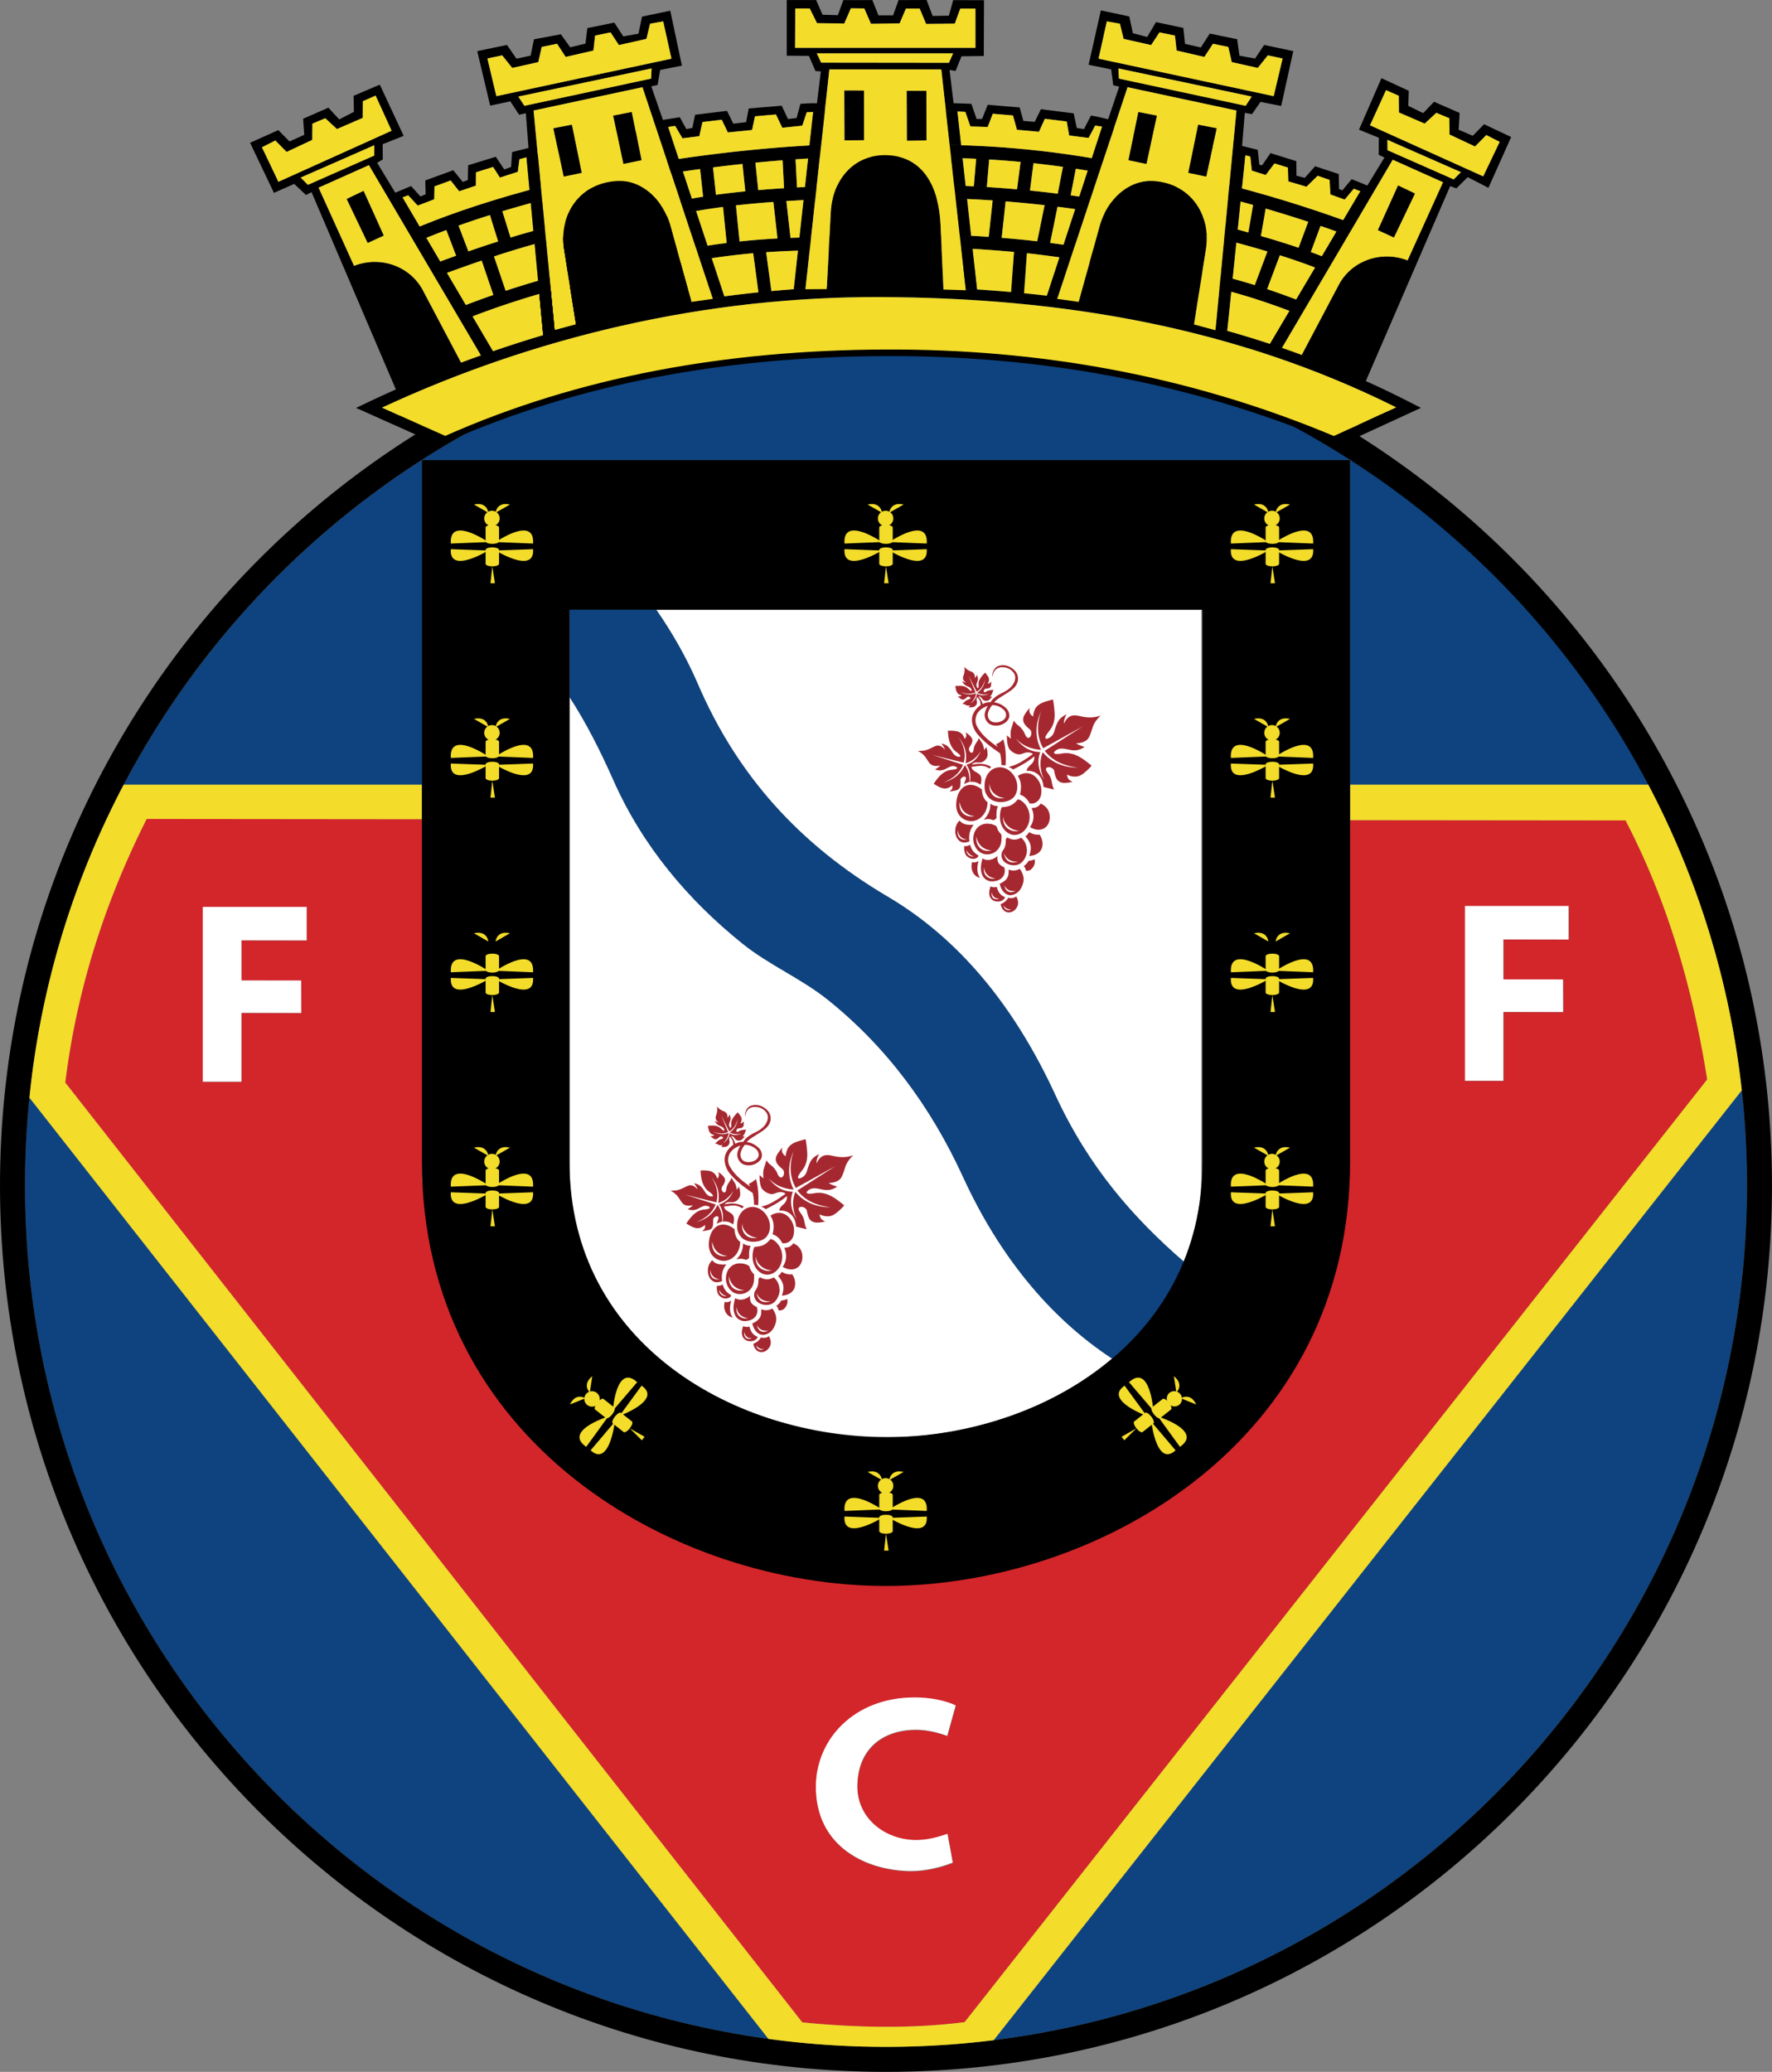 <svg xmlns="http://www.w3.org/2000/svg" viewBox="0 0 590.58 690.23"><rect x="0" y="0" width="590.58" height="690.23" fill="#808080" stroke="none"/><path d="M143.09 229.207h309.448c-3.621-2.324-5.576-4.584-9.306-6.747-50.458-93.922-200.637-55.989-286.332-1.68a288 288 0 0 0-62.08 47.172 287.9 287.9 0 0 0-51.165 69.403h99.434zM258.554 755.16 12.247 441.597a290 290 0 0 0-1.474 29.261c0 79.24 32.119 150.978 84.046 202.906 43.22 43.22 100.165 72.718 163.736 81.395m324.39-316.01L333.618 755.587c64.89-8.097 123.052-37.861 167.014-81.823 51.927-51.928 84.046-123.666 84.046-202.906 0-10.717-.588-21.297-1.733-31.71M452.405 229.19v108.163h103.82c-14.141-25.525-34.832-48.269-52.64-69.402-13.19-15.652-28.067-29.5-51.18-38.76" style="fill:#0e437f;stroke-width:1;fill-opacity:1" transform="translate(-2.438 -75.92)"/><path d="M297.726 183.906c-79.24 0-150.978 32.118-202.906 84.046S10.774 391.618 10.774 470.858 42.892 621.836 94.82 673.764s123.666 84.046 202.906 84.046 150.978-32.118 202.906-84.046 84.046-123.666 84.046-202.906-32.118-150.978-84.046-202.906-123.666-84.046-202.906-84.046m-208.8 78.152c53.437-53.437 127.259-86.488 208.8-86.488s155.363 33.051 208.8 86.488 86.488 127.259 86.488 208.8-33.051 155.363-86.488 208.8-127.259 86.488-208.8 86.488-155.363-33.051-208.8-86.488S2.438 552.4 2.438 470.858s33.051-155.363 86.488-208.8" style="fill:#000;fill-rule:evenodd;stroke-width:1;fill-opacity:1" transform="translate(-2.438 -75.92)"/><path d="m117.995 142.214 5.608-2.685 6.711 14.86-5.32 2.444zm-9.418-3.788 16.825-7.526 37.58 63.799-6.663 2.493-12.99-24.566c-4.155-7.86-13.91-11.594-22.911-8.1zm-5.987-3.356 2.469 2.468 22.121-9.753.024-3.524zm-7.38 1.461 37.796-17.04-5.368-11.768-4.314 1.894-.048 5.56-8.532 3.69-3.883-3.594-4.362 1.822-.048 5.416-8.484 3.978-3.763-3.811-4.505 2.301zm378.794 3.871-5.608-2.685-6.711 14.86 5.32 2.444zm9.418-3.788-16.825-7.525-37.58 63.798 6.663 2.493 12.99-24.566c4.155-7.859 13.911-11.594 22.911-8.1zm5.987-3.356-2.469 2.469-22.12-9.754-.025-3.523zm7.381 1.462-37.796-17.04 5.367-11.769 4.315 1.894.047 5.56 8.533 3.691 3.882-3.595 4.362 1.822.048 5.416 8.484 3.978 3.763-3.81 4.506 2.3zM274.614 93.673l1.486 3.164 42.613.047 1.438-3.211zm-7.141-14.956h4.865l2.421 4.865 9.023.168 2.226-5.118 4.52.085 2.206 5.08 9.49-.095 2.11-4.937h4.649l2.133 5.08 9.515-.095 1.821-4.985h5.13v13.133h-60.205z" style="fill:#f3dc2a;fill-rule:evenodd;fill-opacity:1" transform="translate(-2.438 -75.92)"/><path d="m311.254 75.92-9.346.04-1.822 5.08-4.889-.005-2.013-5.082-9.684-.006-1.82 5.03-5.106-.147-2.133-4.89-9.795-.006v18.548l7.381.05 2.182 5.056 1.797.119-1.293 10.643c-1.822-.096-3.665.045-5.524.168l-1.248 4.716-2.877.334-2.105-4.431-10.982.927-.885 4.551-4.268.5-2.084-4.26-10.638 1.291-.907 4.381-2.015.39-2.184-3.942-5.621.886-3.883-11.17 2.11-.478.863-4.987 7.236-1.437-3.88-18.31-9.409 1.978-1.183 5.68-5.065.908-2.988-4.594-8.985 1.822-.623 5.172-5.103 1.233-3.092-4.342-8.982 1.683-1.092 5.422-4.738 1.04-3.153-4.594-9.916 2.06 4.313 18.168 6.71-1.437 2.924 4.457 2.243-.492.898 11.564c-1.843.474-3.668.91-5.475 1.404l-.337 4.951-2.282.8-2.806-4.218-9.221 2.825-.111 4.933-1.672.64-3.174-3.913-9.342 3.406.145 4.602-1.743.738-3.115-3.475-5.277 2.213-6.041-9.97 1.894-1.102-.048-5.082 6.998-2.78-7.957-17.064-8.735 3.723.102 5.344-4.877 2.517-3.629-3.908-8.414 3.691.375 5.35-4.906 2.215-3.737-3.783-9.414 4.216 7.957 16.682 6.758-2.973 3.932 3.692 1.845-.936 28.1 65.711.28-.12a405 405 0 0 0-9.997 4.59l-3.537 1.684 3.578 1.6 13.647 6.104.025.052.045-.021 11.69 5.228 1.472-3.299-8.781-3.925c23.246-10.405 47.24-18.086 71.853-23.305 26.218-5.56 53.116-8.329 80.54-8.623 27.815-.299 55.42 1.832 82.789 7.197 25.932 5.084 51.63 13.074 77.066 24.656l-8.297 3.815 1.5 3.283 24.397-11.217 3.377-1.552-3.305-1.696a323 323 0 0 0-15.53-7.447q.233.101.463.203l28.112-64.951 2.06.768 3.787-3.739 6.903 3.547 7.574-16.92-9.023-4.267-3.764 3.85-4.72-2.012.32-5.598-8.512-3.723-3.623 3.785-4.955-2.406.15-5.037-9.107-4.197-7.477 17.158 6.613 2.684-.047 5.681 1.916.91-5.703 9.346a161 161 0 0 0-5.238-2.12l-3.082 3.714-1.113-.434-.102-5.008-7.875-2.586-2.668 2.999-.77.86-1.054-.269-1.719-.44-.058-4.859-8.598-2.667-2.807 4.083-.935-.238-.512-4.949-5.219-1.291.91-11.025 2.399.431 2.828-4.074 6.902 1.342 4.026-18.264-9.711-2.06-3.026 4.545-5.218-.975-.748-5.479-9.118-1.875-2.994 4.627-5.265-1.193-.557-5.316-9.113-1.936-2.926 4.945-4.783-1.242-1.194-5.592-9.48-2.013-4.076 18.119 7.527 1.533.67 5.273 1.99.479-3.668 10.834c-1.976-.38-3.699-.933-5.765-1.166l-2.307 4.477-2.398-.374-1.024-4.875-10.92-1.388-2.062 4.222-3.785-.31-1.243-4.484-10.646-.905-1.867 4.71-1.846.017-1.725-5.041-5.939-.203-1.342-11.075 2.014.336 1.965-4.888 7.43-.096.072-18.598-10.268-.007-1.437 5.175-5.416.094zm-25.246 2.71 4.521.087 2.205 5.082 9.49-.098 2.11-4.935h4.648l2.133 5.08 9.516-.096 1.82-4.984h5.131v13.132h-60.205l.096-13.181h4.865l2.422 4.865 9.023.168zm-62.541 4.42 2.756 12.415-58.36 12.484-2.972-12.535 4.916-1.049 3.355 4.194 8.674-1.942 1.15-5.058 5.106-1.053 2.877 4.385 9.25-2.133.55-4.987 5.155-1.054 2.78 4.219 9.179-2.061 1.222-5.057zm147.863 0 4.361.768 1.223 5.057 9.18 2.06 2.781-4.218 5.152 1.054.551 4.987 9.252 2.133 2.875-4.385 5.106 1.053 1.15 5.058 8.674 1.942 3.355-4.194 4.916 1.05-2.972 12.534-58.36-12.484zm-51.18 10.622-1.437 3.213-42.613-.05-1.487-3.161zm-100.545 5.05-.167 3.38-42.229 9.06-2.014-3.068zm155.586 0 44.41 9.372-2.013 3.068-42.229-9.06zm-96.334.319h37.291l1.541 13.822q1.161.054 2.323.116l1.488.078 2.67.138 1.678 4.85 5.767.174 1.711-4.407 6.71.573 1.339 4.771 7.338.664 1.96-4.326 7.3.908.8 4.655 6.485.814 2.19-4.12 2.314.368 2.672.422 1.218.201 4.586-13.765 36.285 7.765-1.32 13.809-1.055 11.031q1.39.352 2.77.719.726.192 1.451.388l1.139-11.03 1.63.421.5 4.672 4.64 1.478 2.933-3.865 4.455 1.373.135 4.606 6.066 1.781 3.725-3.647 3.982 1.381.256 4.834 4.768 1.711 3.037-3.61 2.162.825-5.703 9.629a411 411 0 0 0-16.442-5.533 445 445 0 0 0-18.734-5.414c-13.726-3.646-28.014-6.126-42.201-8.588-1.042-.18-2.234-.386-4.92-.856a314 314 0 0 0-22.996-3.136 321 321 0 0 0-23.332-1.457 912 912 0 0 1-7.967-.256c-4.968-.175-9.93-.35-14.957-.365a442 442 0 0 0-36.025 1.377c-11.462.9-22.76 2.217-33.856 3.853l-3.523-10.654 2.31-.354 2.436 4.123 5.615-.691 1.062-4.711 6.416-.772 2.036 4.225 8.084-.805.95-4.566 7.005-.611 2.103 4.431 6.66-.697 1.493-4.457 2.15-.123 2.016-.115q.93-.05 1.859-.096zm-62.298 5.936 4.615 13.855 3.55 10.64a435 435 0 0 0-21.003 3.81 422 422 0 0 0-23.38 5.53c-6.966 1.862-13.752 3.867-20.308 6.038-6.564 2.173-12.932 4.527-19.06 7.086l1.345-.56-5.707-9.698 1.877-.686 3.168 3.424 5.502-2.096.088-4.295 5.381-1.98 2.86 3.605 5.556-1.886.04-4.436 5.7-1.785 2.266 3.545 5.973-1.928.537-4.183a379 379 0 0 1 4.662-1.262l1.449-.38-1.397-14.593zm247.802.935 4.315 1.893.047 5.56 8.533 3.692 3.883-3.596 4.361 1.822.049 5.416 8.484 3.979 3.762-3.81 4.506 2.3-5.512 11.55-37.795-17.038zm-336.722 1.81 5.367 11.768-37.797 17.041-5.51-11.552 4.506-2.301 3.762 3.81 8.484-3.976.049-5.418 4.361-1.82 3.883 3.593 8.531-3.69.05-5.56zm337.156 14.727 24.613 10.809-2.467 2.469-22.123-9.754zm-337.59 1.813-.025 3.523-22.121 9.754-2.47-2.469zm166.272 3.744c-5.37 1.14-9.603 4.69-11.975 9.777-2.3.077-4.599.172-6.898.27l1.033-9.516a440 440 0 0 1 17.84-.531m7.974.015c3.942.058 7.92.177 11.914.317 2.634.092 5.27.185 8 .256q3.199.083 6.405.232l-.774 9.16q-2.125-.106-4.254-.187a516 516 0 0 0-9.736-.27c-2.309-4.827-6.1-8.361-11.555-9.508m-29.697.729-1.041 9.475c-.879.043-1.755.084-2.639.132l-.484-9.353c1.385-.095 2.775-.173 4.164-.254m60.357.309q5.232.314 10.463.802l-1.174 9.125a373 373 0 0 0-10.064-.757zm134.487.029 16.824 7.525-11.84 26.102c-9-3.494-18.757.24-22.912 8.1l-12.352 23.357c.759.278 1.514.573 2.272.857a333 333 0 0 0-8.928-3.22zm-203.334.232.48 9.291c-2.853.182-5.72.393-8.59.64l-.947-9.14q4.31-.418 8.652-.76zm83.623.975q4.907.527 9.812 1.213l-1.734 8.93a389 389 0 0 0-9.25-1.043zm-96.994.254.943 9.105c-3.283.329-6.552.712-9.785 1.158l-.975-9.125q4.884-.615 9.817-1.138m-124.49.351 37.35 63.414q1.323-.468 2.645-.927a403 403 0 0 0-9.4 3.404l.09-.035-12.758-24.131c-4.155-7.859-13.911-11.594-22.912-8.1l-11.84-26.1zm235.593 1.24q3.031.469 6.055.997l4.935.857c4.246.737 8.494 1.49 12.735 2.262-4.604.397-8.85 3.012-11.75 6.848q-2.394-.411-4.79-.793-4.45-.707-8.906-1.313zm-125.223.108.983 9.2a192 192 0 0 0-3.72.624l-2.985-9.01a509 509 0 0 1 5.722-.814m-9.652 1.41 3.031 9.123c-2.29.422-4.535.833-6.66 1.215-2.89-4.112-7.065-7.072-11.82-7.68 5.13-.985 10.283-1.86 15.45-2.658m168.076 4.387c5.92 1.176 11.786 2.45 17.532 3.922l-.893 9.33q1.253.328 2.506.662c-3.164-.845-6.33-1.65-9.5-2.426-1.46-5.08-4.81-9.218-9.645-11.488m-194.738.584c-4.405 2.464-7.423 6.759-8.68 11.568-2.95.68-5.899 1.4-8.843 2.182a266 266 0 0 0-9.346 2.672l-2.72-8.752a380 380 0 0 1 11.593-3.291 417 417 0 0 1 17.996-4.38m115.115 3.266c2.67.06 5.34.132 8.016.234q5.344.205 10.68.568l-1.313 12.125a414 414 0 0 0-6.61-.404c-3.122-.167-6.22-.265-9.3-.322v-.006h.006l-.145-3.233c-.135-3.18-.572-6.207-1.334-8.963zm-34.625.275q-.255 1.077-.416 2.207v.002l-.013.121q-.15 1.072-.21 2.186l-.425 8.119a823 823 0 0 1-6.123.164l1.367-12.563q2.916-.13 5.82-.236m-9.724.428-1.366 12.482c-.986.028-1.98.049-2.957.086l-1.379-12.26c1.91-.119 3.806-.212 5.702-.308m67.375.418q6.494.518 12.978 1.261l-2.453 12.032a331 331 0 0 0-11.84-1.16zm78.316.054c1.386.376 2.77.748 4.16 1.139l-1.592 9.146c-1.175-.325-2.352-.641-3.529-.959zm-155.727.13 1.37 12.163c-2.54.136-5.049.307-7.536.516a228 228 0 0 0-5.101.486l-1.201-12.021q2.24-.254 4.488-.471c2.654-.257 5.32-.48 7.98-.674m94.706 1.595q6.307.795 12.607 1.795c1.001.159 2.002.331 3.004.498-.614 1.275-1.187 2.718-1.568 4.098l-2.168 7.834a766 766 0 0 0-8.506-1.354q-2.902-.443-5.825-.824zm-111.479.072 1.201 12.002c-2.566.325-5.148.699-7.758 1.125l-8.636 1.776-2.364-8.584a26 26 0 0 0-1.123-3.194c2.572-.464 5.24-.942 7.455-1.357 3.682-.69 7.434-1.273 11.225-1.768m180.857.545a438 438 0 0 1 14.172 4.402l-3.22 8.633a243 243 0 0 0-6.014-1.953 321 321 0 0 0-6.525-1.953zm-258.552 2.166 2.726 8.77q-1.784.57-3.558 1.158a428 428 0 0 0-6.342 2.158l-3.281-8.584a295 295 0 0 1 10.455-3.502m276.834 3.613c1.777.608 3.528 1.238 5.283 1.866l-4.856 8.226c-1.218-.473-2.435-.95-3.67-1.398zm-291.37 1.377 3.264 8.545a664 664 0 0 0-5.275 1.916l-4.625-7.861a248 248 0 0 1 6.637-2.6m253.43 1.631q2.902.723 5.803 1.485l-1.152 12.027q1.458.371 2.916.756.544.142 1.084.287l1.238-11.979c3.47.94 6.927 1.903 10.334 2.922l-4.207 11.196a194 194 0 0 0-8.45-2.426 402 402 0 0 0-8.982-2.237l1.16-7.304c.248-1.556.328-3.211.256-4.727m-214.412.59c-.03 1.328.02 2.783.234 4.137l1.323 8.342-8.46 1.738a305 305 0 0 0-12.33 3.783l-3.886-11.434c5.358-1.761 10.717-3.392 15.955-4.783 2.387-.634 4.776-1.22 7.164-1.783m126.057 3.649c2.939.057 5.891.151 8.867.31 5.076.271 10.165.63 15.252 1.106l-.969 13.365a487 487 0 0 0-22.54-1.463zm-37.588.709-.65 12.49q-9.203.399-18.49 1.254l-1.741-12.944c3.529-.248 7.052-.4 10.592-.51l-1.422 12.833q1.974-.144 3.945-.266l1.383-12.688q3.208-.072 6.383-.17m-25.211 1.142 1.752 13.024a390 390 0 0 0-22.443 2.98l-3.395-12.336 8.18-1.682a215 215 0 0 1 15.906-1.986m91.24 0c4.243.456 8.546 1.007 12.916 1.674 2.653.405 5.316.83 7.985 1.266l-3.477 12.605a434 434 0 0 0-18.39-2.207zm84.291.684a207 207 0 0 1 11.72 4.072l-6.321 10.65a256 256 0 0 0-9.63-3.466zm-266.023 1.761 3.89 11.444a276 276 0 0 0-9.156 3.345l-6.287-10.683a530 530 0 0 1 11.553-4.106m239.59 7.805a412 412 0 0 1 6.287 1.557l-1.24 12.968q1.933.522 3.865 1.067l1.341-12.985c3.25.89 6.482 1.85 9.729 2.922a245 245 0 0 1 9.625 3.418l-6.51 10.987a349 349 0 0 0-25.164-7.243zm-210.12 1.01 1.977 12.47-7.14 1.919-1.247-13.073zm-10.24 2.31 1.276 13.705a403 403 0 0 0-17 5.446l.283-.1-6.817-11.582c3.681-1.41 7.409-2.76 11.17-4.02a298 298 0 0 1 11.088-3.449m113.252 1.026c30.1.092 60.009 2.516 89.4 8.513 28.2 5.754 55.925 14.8 82.89 28.239l-5.292 2.414-.701-.244c-27.266-12.844-54.805-21.582-82.592-27.03-27.739-5.437-55.755-7.596-84.015-7.293-27.878.3-55.189 3.109-81.768 8.745-26.619 5.643-52.53 14.122-77.578 25.755l-.492.221-5.532-2.482c26.1-12.118 52.798-21.109 79.442-27.17 29.083-6.617 58.112-9.754 86.238-9.668" style="fill:#000;fill-rule:evenodd;fill-opacity:1" transform="translate(-2.438 -75.92)"/><path d="m167.241 193.734-30.629-52.055 1.877-.687 3.167 3.424 5.503-2.096.087-4.294 5.38-1.98 2.86 3.604 5.557-1.887.04-4.435 5.7-1.785 2.265 3.545 5.974-1.929.537-4.183q2.333-.649 4.662-1.262c14.438-3.798 28.827-7.044 43.242-9.24l3.987-.608 2.437 4.123 5.616-.692 1.061-4.711 6.416-.771 2.035 4.225 8.084-.806.952-4.567 7.003-.61 2.103 4.431 6.661-.698 1.492-4.456a564 564 0 0 1 4.167-.238c14.875-.798 29.726-.895 44.535-.118l4.159.218 1.677 4.85 5.767.172 1.71-4.405 6.71.571 1.34 4.771 7.338.665 1.961-4.325 7.298.906.801 4.656 6.484.814 2.19-4.119q2.494.382 4.986.79c14.382 2.354 28.837 4.902 43.13 8.61l3.576.929.5 4.67 4.639 1.479 2.933-3.864 4.454 1.372.135 4.606 7.794-2.532 1.998.666 3.982 1.382.256 4.834 4.767 1.711 3.037-3.61q1.084.41 2.163.824L425.24 191.17" style="fill:none" transform="translate(-2.438 -75.92)"/><path d="m206.81 114.46 6.149-1.199 3.283 16.01-5.968 1.246zm-26.537-1.718 36.286-7.765 23.488 70.51-7.19 1.006-6.997-25.308c-2.387-8.632-9.486-15.5-17.976-14.955-12.52.803-19.226 11.468-17.446 22.696l3.978 25.094-7.141 1.917zm6.597 5.935 6.149-1.198 3.283 16.01-5.967 1.246zm-11.674-10.583 2.013 3.068 42.23-9.06.167-3.38zm-10.305-12.68 2.972 12.536 58.36-12.485-2.756-12.415-4.362.767-1.222 5.057-9.18 2.062-2.78-4.219-5.153 1.055-.551 4.986-9.251 2.133-2.876-4.386-5.105 1.054-1.15 5.058-8.675 1.942-3.355-4.194zm113.966 3.626h37.292l8.196 73.578-7.478-.24-.958-21.521c-.57-12.79-5.84-23.115-18.359-23.248-10.522-.111-17.66 8.052-18.239 19.078l-1.341 25.548-7.094.048zm25.81 7.143 6.52.024.024 16.488-6.47.072zm-20.802-.096 6.519.024.024 16.488-6.47.072zm104.122 8.373-6.149-1.199-3.283 16.01 5.968 1.246zm26.537-1.718-36.286-7.765-23.488 70.51 7.19 1.006 6.998-25.308c2.386-8.632 9.485-15.5 17.975-14.955 12.52.803 19.227 11.468 17.446 22.696l-3.978 25.094 7.142 1.917zm-6.597 5.935-6.149-1.198-3.283 16.01 5.968 1.246zm11.674-10.583-2.013 3.068-42.229-9.06-.167-3.38zm10.305-12.68-2.971 12.536-58.36-12.485 2.755-12.415 4.362.767 1.222 5.057 9.18 2.062 2.78-4.219 5.153 1.055.551 4.986 9.251 2.133 2.877-4.386 5.104 1.054 1.15 5.058 8.676 1.942 3.355-4.194z" style="fill:#f3dc2a;fill-rule:evenodd;fill-opacity:1" transform="translate(-2.438 -75.92)"/><path d="m177.79 127.153 5.753 61.066m41.319-70.842 19.462 58.813m29.191-63.462-6.711 60.971m54.596-61.544 6.758 61.114m41.845-55.889-19.03 58.286m66.627-48.891-6.28 60.826" style="fill:none" transform="translate(-2.438 -75.92)"/><path d="M160.034 144.85a358 358 0 0 1 18.89-5.656l-1.022-10.86q-1.172.316-2.343.642l-.537 4.183-5.974 1.929-2.265-3.545-5.7 1.785-.04 4.435-5.556 1.887-2.86-3.604-5.381 1.98-.087 4.294-5.503 2.097-3.167-3.425-1.877.687 5.707 9.699c5.713-2.344 11.63-4.513 17.715-6.528m65.106-26.632 3.524 10.648a501 501 0 0 1 33.856-3.846q4.832-.379 9.714-.659l1.228-11.15-2.152.123-1.492 4.456-6.66.698-2.104-4.43-7.003.61-.952 4.567-8.084.805-2.035-4.225-6.416.77-1.061 4.712-5.616.692-2.437-4.123zm96.36-5.162 1.243 11.243c7.356.22 14.727.695 22.058 1.422a315 315 0 0 1 21.537 2.884l3.424-10.486-2.314-.367-2.19 4.12-6.485-.815-.801-4.656-7.298-.906-1.96 4.325-7.34-.664-1.339-4.772-6.71-.571-1.71 4.406-5.767-.173-1.677-4.85zm96.008 14.601-1.139 11.032a445 445 0 0 1 17.284 5.026 411 411 0 0 1 16.44 5.526l5.704-9.622-2.163-.823-3.037 3.61-4.767-1.712-.256-4.834-3.982-1.382-3.724 3.647-6.068-1.781-.135-4.606-4.454-1.373-2.933 3.865-4.64-1.479-.499-4.67zm25.046 23.535-3.242 8.692q1.84.67 3.657 1.375l4.872-8.22a399 399 0 0 0-5.287-1.847m-7.329 7.256 3.22-8.634a438 438 0 0 0-14.171-4.402l-1.59 9.13q3.28.942 6.527 1.951 3.028.94 6.014 1.955m-16.741-5.093 1.593-9.146a438 438 0 0 0-4.159-1.149l-.964 9.336zm10.508 7.618-4.23 11.255a254 254 0 0 1 9.651 3.466l6.314-10.652c-3.818-1.462-7.742-2.807-11.735-4.069m-8.362 9.919 4.208-11.195a407 407 0 0 0-10.335-2.93l-1.238 11.987c2.494.67 4.943 1.383 7.365 2.138m1.911 5.176a196 196 0 0 0-9.727-2.942l-1.342 13.005a343 343 0 0 1 14.187 4.332l6.514-10.99a246 246 0 0 0-9.632-3.405m-95.545-38.082.774-9.16q-2.275-.106-4.546-.178l1.019 9.217zm5.115-8.928-.775 9.17q5.036.311 10.064.759l1.175-9.125a317 317 0 0 0-10.464-.804m14.775 1.237-1.172 9.1q4.627.465 9.25 1.042l1.734-8.928a310 310 0 0 0-9.812-1.214m14.111 1.846-1.72 8.858q1.44.195 2.883.402l2.815-8.62q-1.987-.333-3.978-.64m-29.04 22.682 1.313-12.127a364 364 0 0 0-8.546-.478l1.354 12.24q2.928.16 5.88.364m5.642-11.806-1.314 12.132q2.697.218 5.415.48 3.221.31 6.424.68l2.453-12.031a378 378 0 0 0-12.979-1.261m17.295 1.78-2.455 12.045q2.244.293 4.477.623l3.878-11.88a393 393 0 0 0-5.9-.788m-14.514 15.058a377 377 0 0 0-13.819-1.026l1.495 13.517q5.685.365 11.355.867zm4.321.434-.966 13.328q3.825.376 7.64.818l4.173-12.78c-3.66-.53-7.276-.982-10.847-1.366m-107.945-18.841-.983-9.198q-2.871.387-5.724.803l2.985 9.02q1.85-.328 3.722-.625m3.32-9.759.975 9.124c3.233-.447 6.502-.829 9.785-1.157l-.944-9.106q-4.932.524-9.816 1.14m14.13-1.577.948 9.14c2.87-.248 5.737-.458 8.59-.64l-.481-9.292-.403.032q-4.343.34-8.654.76m13.383-1.107.485 9.352 2.635-.133 1.043-9.485q-2.084.123-4.163.266m-22.972 27.865-1.2-12.002c-3.032.396-6.04.848-9.006 1.366l3.82 11.541q3.213-.504 6.386-.906m3.103-12.525 1.203 12.022q2.554-.273 5.1-.487 3.729-.313 7.535-.515l-1.37-12.165c-2.66.194-5.324.417-7.978.674q-2.249.219-4.49.471m16.803-1.438 1.38 12.26q1.467-.056 2.952-.097l1.374-12.484q-2.842.143-5.706.32m-11.061 17.385c-4.636.408-9.232.952-13.85 1.66l4.203 12.702a388 388 0 0 1 11.397-1.349zm4.328-.343 1.74 12.935q3.722-.344 7.431-.612l1.415-12.853c-3.54.11-7.057.282-10.586.53m-103.34 1.166-3.265-8.546q-3.373 1.26-6.642 2.59l4.631 7.872a639 639 0 0 1 5.276-1.916m.816-10.033 3.28 8.584a428 428 0 0 1 6.343-2.158l3.558-1.16-2.726-8.768q-2.178.686-4.329 1.4a295 295 0 0 0-6.126 2.101m14.603-4.78 2.722 8.752a272 272 0 0 1 7.62-2.208l-.873-9.261q-4.79 1.307-9.47 2.717m-6.898 16.435a530 530 0 0 0-11.558 4.098l6.29 10.69a278 278 0 0 1 9.157-3.344zm4.114-1.378 3.886 11.432a305 305 0 0 1 10.805-3.344l-1.151-12.215a302 302 0 0 0-13.54 4.127m4.026 15.953a278 278 0 0 0-11.176 4.006l6.823 11.596a402 402 0 0 1 16.724-5.356l-1.292-13.713a298 298 0 0 0-11.078 3.467" style="fill:#f3dc2a;fill-rule:evenodd;fill-opacity:1" transform="translate(-2.438 -75.92)"/><path d="M150.107 221.454c44.543-19.89 93.79-28.904 147.538-29.095 50.937-.181 100.906 8.462 149.79 29" style="fill:none" transform="translate(-2.438 -75.92)"/><path d="M295.18 187.805c-27.423.295-54.32 3.064-80.538 8.623-24.613 5.22-48.608 12.9-71.854 23.305l8.024 3.588c44.355-19.668 93.364-28.587 146.826-28.777 50.784-.181 100.606 8.41 149.35 28.814l8.048-3.7c-25.436-11.582-51.134-19.572-77.066-24.656-27.37-5.365-54.973-7.496-82.79-7.197" style="fill:#000;fill-opacity:1;fill-rule:evenodd" transform="translate(-2.438 -75.92)"/><path d="M213.373 188.229c26.58-5.636 53.89-8.445 81.767-8.744 28.26-.304 56.277 1.855 84.016 7.293 27.786 5.447 55.326 14.184 82.592 27.028l.702.244 5.29-2.414c-26.963-13.438-54.69-22.485-82.89-28.238-29.391-5.998-59.299-8.42-89.398-8.513-28.126-.086-57.156 3.05-86.239 9.667-26.644 6.062-53.343 15.054-79.442 27.172l5.53 2.482.493-.221c25.048-11.633 50.96-20.113 77.58-25.756" style="fill:#f3dc2a;fill-rule:evenodd;fill-opacity:1" transform="translate(-2.438 -75.92)"/><path d="M295.188 185.62c-27.424.295-54.322 3.065-80.54 8.624-24.612 5.219-48.607 12.9-71.852 23.305l8.023 3.588c44.355-19.668 93.364-28.588 146.826-28.778 50.784-.18 100.606 8.41 149.35 28.815l8.048-3.7c-25.436-11.582-51.134-19.572-77.066-24.656-27.369-5.366-54.973-7.496-82.789-7.197" style="fill:#f3dc2a;fill-rule:evenodd;fill-opacity:1" transform="translate(-2.438 -75.92)"/><path d="m134.673 206.356-28.4-66.41-1.846.935-3.93-3.691-6.759 2.971-7.957-16.68 9.414-4.217 3.736 3.782 4.906-2.214-.375-5.35 8.416-3.69 3.627 3.908 4.878-2.52-.101-5.343 8.734-3.722 7.957 17.064-6.998 2.78.048 5.081-1.893 1.103 6.04 9.97 5.278-2.213 3.115 3.475 1.74-.738-.143-4.602 9.341-3.406 3.175 3.915 1.672-.64.112-4.936 9.219-2.823 2.807 4.217 2.28-.8.34-4.95c1.805-.494 3.63-.931 5.474-1.405l-.899-11.564-2.24.492-2.925-4.458-6.71 1.438-4.313-18.167 9.916-2.062 3.151 4.594 4.74-1.04 1.09-5.42 8.984-1.684 3.091 4.341 5.103-1.233.624-5.171 8.984-1.822 2.988 4.593 5.064-.907 1.184-5.68 9.408-1.978 3.882 18.31-7.238 1.439-.863 4.985-2.109.48 3.883 11.168 5.62-.886 2.185 3.944 2.016-.39.905-4.382 10.64-1.29 2.084 4.259 4.268-.501.884-4.551 10.981-.928 2.107 4.432 2.877-.334 1.248-4.716c1.858-.122 3.7-.265 5.522-.17l1.294-10.64-1.797-.12-2.181-5.057-7.382-.048v-18.55l9.795.007 2.133 4.89 5.105.147 1.822-5.03 9.683.007 2.013 5.082 4.889.003 1.821-5.079 9.347-.04 2.014 5.322 5.416-.094 1.438-5.175 10.266.007-.072 18.598-7.43.096-1.965 4.889-2.013-.336 1.342 11.073 5.94.203 1.724 5.042 1.845-.018 1.869-4.708 10.645.904 1.244 4.484 3.784.312 2.061-4.224 10.922 1.388 1.023 4.876 2.398.372 2.307-4.476c2.066.233 3.79.786 5.766 1.166l3.667-10.833-1.99-.48-.67-5.272-7.526-1.534 4.074-18.119 9.482 2.013 1.192 5.593 4.783 1.242 2.926-4.946 9.115 1.935.555 5.317 5.267 1.193 2.994-4.626 9.116 1.874.749 5.48 5.218.974 3.026-4.545 9.71 2.061-4.026 18.263-6.902-1.342-2.828 4.074-2.397-.431-.91 11.025 5.218 1.29.512 4.95.936.239 2.805-4.085 8.598 2.67.06 4.859 2.773.708 3.438-3.86 7.875 2.587.1 5.008 1.115.433 3.082-3.713c1.809.693 3.54 1.4 5.237 2.12l5.704-9.347-1.917-.91.048-5.68-6.615-2.685 7.477-17.159 9.107 4.199-.148 5.037 4.954 2.406 3.624-3.785 8.51 3.721-.32 5.599 4.72 2.011 3.765-3.85 9.022 4.268-7.573 16.92-6.902-3.547-3.787 3.738-2.061-.767-28.401 65.623" style="fill:none" transform="translate(-2.438 -75.92)"/><path d="m180.624 157.15 1.15 12.294q.764-.22 1.527-.437 1.143-.326 2.293-.639l-1.163-12.232c-.464.12-.928.23-1.393.353-.802.213-1.607.438-2.414.662m-.414-4.258c.575-.157 1.17-.302 1.745-.455.692-.184 1.368-.387 2.061-.565l-.89-9.316c-.555.146-1.114.263-1.668.411-.71.19-1.413.381-2.12.574zm12.155 18.187 2.051 12.94-7.141 1.917-1.261-13.183a254 254 0 0 0-3.825 1.088l1.292 13.713a400 400 0 0 1 24.94-6.527 396 396 0 0 1 24.377-4.748l-3.494-12.637m88.385-50.84 1.273 11.448c.847.026 1.687.039 2.518.06.425.011.844.023 1.269.036l-1.25-11.4-1.463-.053zm3.653 15.696c-.649-.017-1.292-.06-1.93-.079l1.045 9.416c.762.026 1.523.15 2.285.178l1.525.018-1.055-9.468c-.62-.02-1.25-.05-1.87-.065m1.258 13.559c-.548-.021-1.11-.04-1.658-.06l1.371 12.348c1.013.041 1.993.09 3.01.144.244.013.511.038.755.051l-1.354-12.407c-.711-.031-1.411-.05-2.123-.076m2.537 16.583c-.78-.042-1.573-.056-2.35-.09l1.513 13.62c1.256.07 2.5.135 3.755.216l-1.495-13.679c-.478-.027-.944-.042-1.423-.067M216.242 129.27l-1.901-9.462c-2.029.369-4.1.74-6.128 1.144l2.002 9.553z" style="fill:#000;fill-rule:evenodd;fill-opacity:1" transform="translate(-2.438 -75.92)"/><path d="M208.256 121.16q3.042-.608 6.085-1.16l-1.382-6.739-6.149 1.198zm-13.863 3.018-1.374-6.699-6.149 1.198 1.5 6.954q3.012-.746 6.023-1.453" style="fill:#000;fill-rule:evenodd;fill-opacity:1" transform="translate(-2.438 -75.92)"/><path d="M194.381 124.094c-2.007.47-4.003.968-6.01 1.465l1.964 9.176 5.967-1.246zm79.1-11.023-1.256 11.39c1.292-.074 2.578-.172 3.875-.235l1.236-11.257c-.62.031-1.23.033-1.849.067zm-143.167 41.317-6.71-14.859-5.609 2.685 6.999 14.619zm153.551-48.301.029 6.633q3.25-.115 6.5-.183l-.01-6.426z" style="fill:#000;fill-rule:evenodd;fill-opacity:1" transform="translate(-2.438 -75.92)"/><path d="M290.393 112.393c-2.166.045-4.332.166-6.499.243l.043 10.036 6.471-.073zm14.275-6.21.028 6.296q3.25.042 6.5.139l-.009-6.411z" style="fill:#000;fill-rule:evenodd;fill-opacity:1" transform="translate(-2.438 -75.92)"/><path d="M311.196 112.45c-2.166-.064-4.333-.026-6.5-.055l.044 10.373 6.471-.073zm-91.14 31.991 2.443-.439c-2.893-4.137-7.062-7.08-11.837-7.687m-11.188 2.305c-4.467 2.493-7.46 6.685-8.688 11.571m37.357 9.25-2.283-8.256a24 24 0 0 0-1.127-3.184l-3.912.703c-10.168 1.826-20.415 3.666-30.659 6.086a22.6 22.6 0 0 0 .276 4.136l1.245 7.85m0 .001.682 4.304m36.94-7.438-1.162-4.202m-35.778 11.639 2.051 12.94-7.141 1.917-1.261-13.183-1.542.431q-1.143.325-2.283.657l1.292 13.713a400 400 0 0 1 24.94-6.527 396 396 0 0 1 24.377-4.748l-3.494-12.637m140.494-45.62-3.556 10.87c.487.083.974.071 1.46.156l2.35.457 3.625-10.848c-.407-.067-.79-.146-1.196-.212zm-2.748 14.946c-.691-.121-1.287-.335-1.98-.451l-2.946 8.991c1.253.18 2.494.377 3.747.569l2.888-8.74zm-2.497 13.065c-1.244-.188-2.465-.382-3.71-.558l-3.987 12.131c.45.067.959.146 1.408.215.767.117 1.5.187 2.268.307zm-5.353 16.084c-.52-.08-1.027-.184-1.546-.263-.692-.106-1.358-.268-2.046-.368l-4.274 13.079c1.194.138 2.358.33 3.552.478zm-176.49-23.904-1.04-10.951-1.449.38c-.772.202-1.546.385-2.32.594l1.029 11.027c.471-.127.989-.255 1.462-.381.786-.21 1.527-.463 2.318-.67m49.472 8.377c-.536.101-1.083.214-1.648.319l3.863 11.613c1.105-.227 1.718-.3 2.487-.482.458-.075.9-.168 1.356-.24l-3.836-11.578c-.743.13-1.485.23-2.222.369m5.368 15.611c-.605.1-1.208.249-1.811.348l4.227 12.678c1.29-.185 2.584-.357 3.873-.528l-4.252-12.84c-.684.104-1.352.23-2.038.342m142.931-42.317-1.925 9.386 5.968 1.246 2.063-9.564q-3.052-.548-6.106-1.068" style="fill:#000;fill-rule:evenodd;fill-opacity:1" transform="translate(-2.438 -75.92)"/><path d="M380.468 119.969c2.035.347 4.059.714 6.094 1.08l1.425-6.59-6.149-1.198zm21.31-2.49-1.288 6.262c2.02.424 3.992.96 6.008 1.419l1.429-6.483z" style="fill:#000;fill-rule:evenodd;fill-opacity:1" transform="translate(-2.438 -75.92)"/><path d="M406.57 124.968q-3.026-.688-6.056-1.323l-2.02 9.844 5.969 1.246zm61.826 12.749-6.711 14.86 5.32 2.444 7-14.62z" style="fill:#000;fill-rule:evenodd;fill-opacity:1" transform="translate(-2.438 -75.92)"/><path d="M192.26 279.042h210.545v188.235c0 51.786-51.115 87.32-102.9 87.32h-2.209c-51.783 0-105.437-32.972-105.437-84.784z" style="fill:none" transform="translate(-2.438 -75.92)"/><path d="M143.048 229.191h309.408v241.047c0 77.68-75.94 134.058-153.627 134.058h-1.793c-77.687 0-153.988-57.07-153.988-134.783z" style="fill:none" transform="translate(-2.438 -75.92)"/><path d="M235.029 303.82c12.932 30.03 33.5 53.26 63.269 70.82 23.75 14.012 42.182 36.42 55.843 66.028 11.157 24.184 26.092 41.065 42.91 55.63 3.7-8.917 5.754-18.643 5.754-29.021V279.042H221.162c5.65 8.154 10.277 16.442 13.867 24.778m43.374 105.211c-8.97-7.198-19.535-11.537-28.582-18.814-17.926-14.42-33.144-32.327-42.841-54.165-4.363-9.825-9.069-19.2-14.72-27.908v161.669c0 51.813 53.653 84.784 105.436 84.784h2.208c26.924 0 53.665-9.604 73.137-26.104-20.93-13.74-37.728-34.53-49.58-60.384-10.852-23.673-25.674-43.522-45.058-59.078M69.995 377.965h34.671v11.264l-21.74-.037v13.259l19.888.014.04 10.917-19.928-.026v22.928H69.995Zm420.53-.319h34.671v11.264l-21.74-.037v13.259l19.888.014.04 10.917-19.927-.027v22.928h-12.932zM320.96 643.97l-2.837 10.225c-4.334-1.584-7.992-2.088-10.865-2.037-11.015.196-18.86 6.604-19.093 18.455-.216 10.954 9.175 17.99 19.213 18.134 3.917.056 7.45-.937 10.825-2.077.532 3.249 1.225 6.498 1.757 9.746-3.941 1.518-8.808 2.787-13.74 2.796-14.62.027-32.19-7.882-31.956-28.52.177-15.633 12.844-29.439 32.915-29.439 5.447 0 10.542 1.097 13.78 2.716" style="fill:#fff;fill-rule:evenodd" transform="translate(-2.438 -75.92)"/><path d="m51.299 348.697 492.75.479c13.958 26.826 22.402 55.832 27.201 86.279L323.837 749.413c-16.973 2.165-34.984 1.962-54.085.08L24.176 436.49c3.807-30.791 13.091-59.985 27.123-87.794" style="fill:none" transform="translate(-2.438 -75.92)"/><path d="M143.09 469.6V348.839l-91.776-.09c-14.036 27.818-23.324 57.02-27.132 87.82l245.65 313.096c19.106 1.882 37.123 2.086 54.1-.08L571.42 435.531c-4.8-30.456-13.246-59.47-27.21-86.304l-91.805-.09-3.063 121.483c-1.958 77.678-74.94 112.439-152.107 121.61-85.781 6.517-112.104-38.685-113.985-97.826Zm347.58-33.559v-58.335h34.682v11.267l-21.746-.037V402.2l19.893.014.04 10.92-19.933-.026v22.935zm-183.4 205.35c5.448 0 10.545 1.098 13.784 2.718l-2.837 10.229c-4.335-1.585-7.995-2.09-10.868-2.038-11.019.196-18.866 6.606-19.1 18.46-.215 10.958 9.179 17.997 19.22 18.14 3.918.056 7.452-.937 10.827-2.078.533 3.25 1.226 6.5 1.759 9.75-3.943 1.518-8.811 2.787-13.745 2.796-14.625.027-32.199-7.884-31.965-28.528.177-15.638 12.848-29.448 32.925-29.448M102.884 413.454l-19.934-.026v22.934H70.015v-58.335h34.681v11.267l-21.746-.037v13.263l19.894.014z" style="fill:#d3262a;fill-rule:evenodd;stroke-width:1;fill-opacity:1" transform="translate(-2.438 -75.92)"/><path d="M24.182 436.568c3.808-30.8 13.096-60.002 27.132-87.82l91.775.09v-11.483H43.655c-16.695 31.706-27.628 66.917-31.408 104.242L258.555 755.16a290 290 0 0 0 39.17 2.651c12.156 0 24.135-.756 35.893-2.223L582.945 439.15a285 285 0 0 0-31.15-101.795h-99.39v11.785l91.805.089c13.963 26.833 22.409 55.848 27.21 86.304l-247.489 314.05c-16.977 2.167-34.994 1.963-54.1.08z" style="fill:#f3dc2a;fill-opacity:1;fill-rule:evenodd;stroke-width:1" transform="translate(-2.438 -75.92)"/><path d="M220.82 148.704c-10.167 1.826-20.414 3.666-30.658 6.085a22.6 22.6 0 0 0 .276 4.137l3.978 25.094-7.141 1.917-1.261-13.183-1.542.431q-1.143.324-2.283.657l1.292 13.713a400 400 0 0 1 24.94-6.527 396 396 0 0 1 24.377-4.748l-6.938-25.095a24 24 0 0 0-1.127-3.184" style="fill:#000;fill-rule:evenodd;fill-opacity:1" transform="translate(-2.438 -75.92)"/><path d="m185.59 168.314-2.304.643c-.509.144-1.002.315-1.511.462l.414 4.423q1.14-.332 2.283-.657l1.542-.431z" style="fill:#000;fill-rule:evenodd;fill-opacity:1" transform="translate(-2.438 -75.92)"/><path d="M397.052 496.299c-16.819-14.566-31.754-31.447-42.911-55.63-13.66-29.61-32.092-52.017-55.843-66.028-29.77-17.562-50.337-40.791-63.27-70.82-3.59-8.337-8.217-16.625-13.866-24.78H192.26v29.103c5.652 8.709 10.358 18.083 14.721 27.908 9.697 21.838 24.915 39.746 42.842 54.165 9.046 7.277 19.611 11.616 28.58 18.814 19.385 15.556 34.207 35.405 45.06 59.078 11.851 25.853 28.65 46.643 49.58 60.384 25.534 7.364 18.846-19.749 24.01-32.194" style="fill:#0e437f;fill-opacity:1" transform="translate(-2.438 -75.92)"/><path d="M143.047 229.191v233.657c0 93.587 84.168 141.425 154.68 141.425s154.677-47.838 154.677-141.425V229.19H297.727Zm49.213 49.85h210.933v184.09c0 61.271-56.344 91.603-105.466 91.603-49.123 0-105.467-30.332-105.467-91.603z" style="fill:#000;fill-opacity:1;stroke:none;stroke-width:1;stroke-linecap:square;stroke-miterlimit:4;stroke-dasharray:none;paint-order:markers fill stroke" transform="translate(-2.438 -75.92)"/><g style="fill:#a52830;fill-opacity:1"><path d="M323.82 298.019c.759.93 1.539 1.356 2.31 1.642.543.2.907.533 1.116 1.108.119.33.144.7.145 1.09.25-.305.436-.608.544-.988.027-.098.091-.155.15-.016.16.384.322.957.283 1.364-.049.51-.288.984-.426 1.478-.12.427-.072.799.1 1.116.157.291.266.33.344.313.14-.031.185-.18.188-.337.014-.575-.049-1.126.057-1.674.169-.87 1.038-2.023 2.026-3.01.094-.094.17-.041.213.018.341.454.728.884.999 1.4.19.363.227.858.153 1.222a2 2 0 0 1-.363.807c-.059.078-.009.097.046.096.503-.01.775-.268.963-.618.04-.074.086-.074.09-.007.022.437.034.884-.03 1.293a1.03 1.03 0 0 1-.745.867 4 4 0 0 1-1.056.174c-.091 0-.15.048-.213.093-.158.114-.281.25-.348.39a.86.86 0 0 0-.085.392c0 .138.106.266.28.316.144.04.379-.103.658-.28.511-.327 1.043-.404 1.592-.438.24-.015.475-.046.668-.155.045-.025.062.005.053.027-.144.342-.261.875-.44 1.293-.158.367-.436.671-.711.967-.076.081.093.047.206.035.174-.017.355-.022.519-.07-.143.155-.237.344-.384.54-.358.477-.853.92-1.535.938-.498.013-.94-.13-1.205-.455-.219-.27-.456-.592-.643-.768-.187-.175-.45-.237-.725-.248-.023-.001-.112-.024-.043.053.175.195.337.381.48.59a7.6 7.6 0 0 1 .915 1.914c.764-.47 1.696-.687 2.607-.635.824-1.368 2.355-2.376 3.994-3.155 1.917-.911 3.386-2.119 4.008-3.81.435-1.18.258-2.278-.568-3.183-.775-.85-1.835-1.441-3.27-1.507-2.015-.093-3.145 1.01-3.496 3.013-.01.056-.1.122-.078-.092.021-.211.02-.426.053-.636.177-1.096.808-2.214 1.795-2.616 1.244-.507 2.743-.43 4.033.267 1.64.886 2.554 2.077 2.672 3.54a3.9 3.9 0 0 1-.256 1.733c-.507 1.354-1.567 2.188-2.69 2.946-1.855 1.253-4.01 2.375-4.914 3.437-.056.065-.047.124.035.135 1.15.15 2.186.597 3.134 1.308.944.707 1.797 1.583 1.791 3.155-.007 1.934-2.521 3.235-4.158 3.276-1.895.049-3.25-.683-3.887-2.508-.453-1.298.092-2.743.845-3.966.044-.071-.049-.091-.085-.078-2.12.785-3.4 1.972-3.802 3.532-.337 1.31-.159 2.372.355 3.312 1.7 3.112 4.43 5.054 6.851 6.809l-.526-.91a8.5 8.5 0 0 0 2.417-1.635c.705 2.346.917 5.006.789 7.882-.015.242-.039.483-.043.725-.003.137-.042.161-.142.128a3.1 3.1 0 0 0-1.123-.128c-.075.004-.111-.006-.114-.135-.029-1.392-.153-2.716-.465-3.841-2.575-1.756-5.19-3.603-7.53-6.372-1.592-1.883-2.205-4.532-1.564-6.318.53-1.476 1.452-2.486 2.559-3.262.044-.031.064-.08.064-.178-.002-.52-.083-1.033-.32-1.535-.218-.325-.44-.643-.649-.974-.027-.044-.046-.072-.094-.039-.169.116-.246.354-.277.693-.025.27.064.47.107.71.09.512-.039.858-.214 1.123-.303.46-.694.74-1.23.814-.43.06-.862.058-1.275-.004-.099-.014-.126-.041-.021-.117.137-.099.266-.209.394-.32.072-.062.067-.117-.036-.113-.418.014-.81.025-1.087-.082-.269-.104-.517-.262-.775-.37-.158-.04-.298-.092-.476-.12-.146-.025-.062-.116.043-.179a2.7 2.7 0 0 0 .518-.408c.305-.304.606-.535.907-.679.28-.134.595-.205.852-.348.204-.113.356-.27.182-.47a1 1 0 0 0-.448-.273c-.146-.05-.357-.049-.494.042-.21.14-.338.291-.53.455-.291.248-.604.439-.999.455a1.03 1.03 0 0 1-.654-.217c-.16-.118-.311-.23-.469-.353-.111-.105-.226-.208-.334-.316-.05-.05-.096-.08-.142-.131-.098-.06.027-.079.146-.066.104.01.218.042.323.034.287-.022.477-.17.659-.313.056-.044.092-.078-.02-.103-.494-.11-.937-.283-1.198-.598-.28-.339-.48-.74-.572-1.14-.098-.427-.15-.827-.245-1.255-.027-.12.048-.07.128-.07.596 0 1.192-.067 1.787-.044.627.025 1.262.196 1.763.505.472.291.88.692 1.295 1.06.13.116.31.178.416.112.113-.07.066-.24.009-.405-.155-.446-.497-.759-.92-.931-.472-.192-.942-.384-1.365-.725-.345-.278-.602-.727-.754-1.036-.035-.072-.078-.21.075-.123.43.247.746.435.952.409.17.05.105-.05-.071-.167-.397-.262-.631-.62-.71-.953a1.66 1.66 0 0 1 .056-.952c.318-.873.602-1.872.33-3.188m1.418 2.98 2.7 5.373c1.483-.858 2.354-2.267 2.786-4.15-.168 1.807-1.028 3.408-2.558 4.442-.038.025-.045.11.008.13 1.418.556 2.724.654 3.915.247-1.041.576-2.736.755-3.991.028-.056-.032-.075-.012-.096.075-.16 1.471-1.078 2.415-2.168 3.166.892-.86 1.673-1.858 1.912-3.34.01-.064.053-.091-.121-.065-1.443.542-3.088.59-5.213-.536 1.674.688 3.344.942 5.046.249.079-.032.097-.045.078-.093zm7.87 9.826c1.468-.003 2.645.521 3.653 1.358.61.507 1.02 1.2.98 2.054-.063 1.38-1.672 2.313-3.311 2.345-1.203.024-2.183-.402-2.609-1.567-.277-.76-.194-1.495.135-2.257a8.4 8.4 0 0 1 1.152-1.933m4.913 10.072 1.321 1.13c-.08-.763-.132-1.527-.063-2.288.021-.244.047-.49.113-.725.285-1.018.626-2.019.938-3.028.405.633.856 1.138 1.38 1.532a7 7 0 0 1 2.07 2.42c.362.683.325.991.86 1.531.201.203.415.272.612.256.291-.023.527-.257.717-.632.239-.47.285-.987.093-1.578-.173-.53-.597-.745-.938-1.067-.776-.73-1.632-1.49-1.685-2.736-.057-1.344 1.061-2.535 2.019-3.81.075-.1.175-.165.135-.003-.313 1.258.163 2.024 1.137 2.746a8 8 0 0 1 .583-2.331c.368-.869 1.214-1.716 2.537-2.278 1.042-.443 2.211-.716 3.361-1.059.099-.03.164.006.178.075.289 1.458.441 2.931.526 4.377.125 2.143-.316 3.805-1.173 5.16-.461.729-1.043 1.341-1.51 2.1-.182.295-.365.615-.398.96-.015.151.119.346.27.369.284.042.578-.085.838-.206.907-.424 1.57-1.147 1.905-2.317.529-1.846 1.182-3.53 2.125-4.335.58-.495 1.198-.942 1.926-1.251-.682 1.162-.941 2.394-.863 3.07.526-1.046 1.161-2.076 2.327-2.52 1.134-.43 2.281-.115 3.404.122 2.156.454 4.316.546 6.475-.299-1.809 1.875-2.328 2.96-2.694 4.115-.439 1.384-.944 2.921-1.429 3.543-.98 1.259-2.53 1.487-4.035 1.618.735.483 1.643.832 2.639 1.137.147.045.14.098 0 .185-.808.505-1.641.858-2.509.974-.848.112-1.72-.021-2.658-.214-.824-.169-1.725-.384-2.502-.326-.873.064-1.598.407-2.174 1.037-.15.164-.206.38-.06.537.262.28.722.206 1.184.216.877.02 1.234-.27 2.757-.284 2.527-.024 4.801 1.262 7.065 3.035.46.36.92.722 1.371 1.094.06.05.026.086-.035.157a17.7 17.7 0 0 1-2.893 2.68c-1.07.78-2.12.945-3.205.817a5.5 5.5 0 0 1-2.019-.644c.06.452.145.904.38 1.29.335.549.901.876 1.514 1.138-.89.193-1.83.332-2.711.34-1.02.01-1.792-.282-2.431-1.037-.32-.378-.633-1.204-.853-2.132-.15-.637-.079-1.18-.771-1.66-.492-.34-1.035-.519-1.653-.333-.367.11-.55.38-.455.867.088.45.857 1.305 1.265 2.04.393.708.581 1.536.74 2.416.148.828.395 1.506.66 2.004l-.14.014a106 106 0 0 1-3.144-.766c-.163-.043-.24-.124-.252-.256-.131-1.435-.576-2.832-1.72-3.887-1.13-1.042-2.47-1.352-3.867-1.251.016-.348.19-.807.533-1.237.287-.358.64-.658.98-.966.645-.584 1.13-1.502 1.061-2.541-.005-.068-.069-.08-.122-.034-1.997 1.689-4.4 3.024-6.97 4.29a6 6 0 0 0-1.39-.799c-.053-.023-.07-.072.008-.089a12 12 0 0 0 2.786-.96c2.082-1.02 3.669-2.212 5.116-3.226.067-.047.015-.092-.014-.12-.307-.302-.81-.48-1.585-.488-.698-.007-1.238.222-1.755.412-.488.18-.958.318-1.642.192-.785-.144-1.754-.635-2.566-1.492-.76-.802-1.018-2.549-1.026-4.792zm2.943.996c2.15 2.836 4.798 4.535 8.18 4.566-1.317 3.48-.35 6.418 1.219 9.214-1.204-2.955-1.66-5.979-.399-9.161 3.059 3.6 7.062 5.087 11.712 5.124-4.404-.55-8.305-2.015-11.04-5.597l12.624-8.103-13.148 7.26c-1.992-3.558-2.288-7.62-.718-12.239-1.876 4.184-2.128 8.429.014 12.764-3.507-.247-6.34-1.497-8.444-3.828m-8.258 9.482c.102.062.116.121.057.149a1.5 1.5 0 0 0-.526.384c-.058.07-.105.03-.21-.043-.886-.615-1.848-.824-2.825-.81-.922.013-1.729.191-2.523.288-.174.02-.359-.01-.465-.025.047.381.141.66.354.93.213.271.646.6 1.145.882.781.442 1.332.821 1.57 1.336.346.75.29 1.646.028 2.63-.082.31-.172.204-.298.113q-1.454-1.042-3.22-.788c-.072.01-.079-.069-.067-.143.336-2.115-.064-3.984-1.184-5.604 2.485-.73 3.858-2.416 4.75-4.513-1.163 1.944-2.79 3.361-5.053 4.055.693-3.813-.566-6.406-2.303-8.7 1.749 2.69 2.52 5.494 1.692 8.486l-10.398-2.566 10.177 3.256c-1.216 2.967-3.548 4.715-6.432 5.863 2.863-.792 5.369-2.336 7.007-5.636.023-.046.058-.082.1-.021 1.2 1.74 1.582 3.583 1.471 5.469q-.039.03-.078.064c-.567.158-1.123.333-1.574.657-.079.056-.12.059-.093-.071.115-.529.33-.961.485-1.457.079-.25.12-.539-.073-.76-.19-.222-.492-.21-.746-.093-.462.211-.926.537-.91 1.158a12 12 0 0 1-.085 1.87c-.12.88-.706 1.338-1.578 1.534-.608.137-1.19.235-1.829.317-.105.013-.123-.027-.037-.1.418-.355.75-.703.803-1.109a2.5 2.5 0 0 0-.002-.767c-.006-.034-.087-.03-.109-.011-.586.505-1.236.898-2.072.987-1.263.136-2.604-.676-3.973-1.507-.077-.046-.025-.111.03-.192 1.052-1.53 2.176-2.951 3.63-3.798a5.3 5.3 0 0 1 1.72-.63c.662-.117 1.419-.129 1.986-.352.12-.046.288-.1.349-.199.05-.082.063-.171.017-.238-.144-.209-.395-.349-.682-.43a2.5 2.5 0 0 0-.675-.12c-.297-.004-.582.072-.874.184a10 10 0 0 0-1.38.668 4.8 4.8 0 0 1-2.203.618 5.7 5.7 0 0 1-1.418-.278c-.08-.027-.081-.072.004-.12.577-.332 1.093-.708 1.524-1.171.033-.036-.025-.087-.05-.08-.583.154-1.268.262-2.117.049-.562-.141-1.083-.498-1.535-1.134-.508-.716-.936-1.519-1.514-2.154-.635-.698-1.4-1.26-2.138-1.592.876-.038 1.728-.043 2.386-.203 1.182-.288 2.122-.85 3.114-1.301.606-.276 1.256-.435 1.94-.164.58.23 1.045.648 1.474 1.106.049.052.088.002.064-.054a6.6 6.6 0 0 0-.987-1.652c-.064-.078-.165-.226.007-.185.708.17 1.35.406 1.87.853.625.538 1.13 1.19 1.578 1.946.35.592.82 1.1 1.45 1.408.312.152.66.175 1.018.16q.196-.008.22-.184c.023-.17-.077-.305-.18-.431a4.3 4.3 0 0 0-.973-.86c-.909-.613-1.606-1.49-2.103-2.63-.491-1.123-.788-2.63-.867-4.548.881-.035 1.792-.049 2.743.12 1.1.196 1.987.762 2.474 1.72.124.245.244.51.351.771.045.109.095.074.14 0 .197-.327.414-.672.418-1.055.005-.385-.13-.703-.22-.973-.011-.035.062-.01.085.007.646.424 1.2.879 1.592 1.35.446.534.69 1.05.526 1.713-.154.628-.494 1.17-.838 1.663-.255.364-.294.712-.228 1.112.059.358.309.618.54.792a.48.48 0 0 0 .487.068c.17-.067.31-.244.377-.48.084-.294.122-.6.17-.902.154-.964.718-1.732 1.145-2.381.207-.315.385-.636.502-1 .037-.116.076-.079.095-.045.284.499.616 1.025.988 1.556.437.626.57 1.538.757 2.346.009.038.053.011.063-.007.16-.274.378-.617.619-.956.274.63.392 1.472.433 2.352.041.886-.382 1.585-1.04 2.175-.454.405-1.02.61-1.66.628-.538.016-1.087-.069-1.542.047-.473.12-.712.347-.889.568-.06.075-.07.082.01.09.41.037.276-.202 2.19-.26 1.592-.048 2.944.303 4.051.985m-.479 5.631c.076 1.315.635 2.353 1.507 3.213 1.14 1.084 2.339 1.413 3.554 1.55-1.707.266-3.157.023-4.165-1.21-.828-1.01-1.032-2.218-.896-3.553m9.267.865c-.063-3.21-2.722-6.354-5.813-6.337s-5.049 2.794-5.101 5.915c-.026 1.513.084 2.44 1.057 3.784.97 1.342 2.78 1.917 4.442 1.885 1.431-.028 2.906-.417 3.905-1.31 1.013-.903 1.541-2.321 1.51-3.937m-19.283 5.204c.374 1.7.941 2.644 1.62 3.284.93.875 2.085 1.354 3.426 1.435-1.093.283-2.605.134-3.681-.767-1.077-.9-1.456-2.265-1.365-3.952m9.353.071c-1.336-.932-1.862-2.768-1.855-4.193-1.026-.874-2.44-1.527-3.674-1.563-2.444-.072-4.591 1.994-4.89 6.04-.298 4.048 2.389 5.982 4.89 6.042 2.984.07 5.557-2.762 5.529-6.326m10.084-8.728c1.296 1.983 1.25 4.078.725 6.212 1.421.467 2.487 1.466 3.226 2.957 1.976.3 3.416-1.1 3.753-2.673.52-2.426-.146-4.664-1.99-6.367-1.789-1.4-3.698-1.383-5.714-.129m-4.954 13.475c.214 1.524.92 2.556 1.848 3.369.96.841 2.173 1.297 3.582 1.464-1.303.25-2.613.104-3.91-.867-1.043-.783-1.543-2.114-1.52-3.966m-.946-.739c-.421 4.285 2.328 6.911 4.784 6.922 2.768.013 5.067-2.709 5.067-5.998s-2.398-5.657-3.916-5.87c-1.592 1.852-2.555 2.425-5.369 2.625-.286.695-.443 1.072-.566 2.321m10.493-2.061c1.423.035 2.4-.495 3.027-1.464 1.879.807 3.041 2.369 3.042 4.52 0 2.35-1.389 4.122-3.624 4.193-.988.031-1.976-.305-2.964-.867 1.29-1.93 1.56-4.012.519-6.382m-13.717-1.43c.588.417 1.29.776 2.537.818-.553 1.134-.554 2.487-.497 3.894-.26.37-.644.765-1.054.748-.235-.01-.41-.1-.602-.158-1.324-.404-2.2.007-2.601 0 1.223-1.154 2.238-2.849 2.217-5.302m-10.903 8.691c-.11 1.188.072 2.17.767 2.779.59.516 1.42.612 2.36.511-.943-.146-1.703-.472-2.225-1.044-.482-.528-.805-1.257-.902-2.246m5.347-1.68c-1.342 1.605-1.71 3.482-1.422 5.543-1.558.628-2.814.501-3.752-.555-.699-.786-1.011-1.908-.981-3.042.032-1.215.411-2.37 1.45-3.354.957 1.32 2.686 1.565 4.705 1.407m9.24 4.846c.007-.598.037-1.067-.032-1.592-.535-.487-1.359-1.547-1.553-2.689-.945-.654-1.976-.9-3.02-.925-2.844-.068-4.765 2.127-4.789 5.063-.018 2.269 1.617 5.135 4.58 5.167 2.635.03 4.78-2.03 4.814-5.024m-8.339-.988c-.183 1.682.256 2.991 1.187 3.866 1.04.978 2.472 1.167 3.902.867-1.524-.094-2.558-.671-3.334-1.307-.854-.7-1.651-2.13-1.755-3.426m-3.326 4.58c.03.75.371 1.365.872 1.747.429.322 1.073.443 1.678.433-.527-.182-1.075-.457-1.45-.767a4.1 4.1 0 0 1-1.1-1.413m-.738-1.325c.694.1 1.282-.07 1.962-.441.446 1.75 1.432 2.843 2.75 3.532-.004.407-.215.672-.54.839-1.116.571-2.174.368-3.198-.498-.717-.607-1.084-1.79-.974-3.432m13.224 2.387c.487 1.058 1.11 1.861 1.948 2.274.813.4 1.7.648 2.807.44-1.078.433-2.138.521-3.127 0-.9-.474-1.367-1.477-1.628-2.714m1.194-5.22c-.269.108-.451.336-.568.653.06 1.508-.245 2.688-.96 3.667-.24.328-.492.896-.476 1.627.025 1.19.748 2.094 1.549 2.573 1.582.948 3.713.957 5.003-.092 1.35-1.098 2.085-3.12 1.904-4.634-.161-1.353-.581-2.68-1.947-3.752-1.57.895-3.067.805-4.505-.043m5.965-.434a3.5 3.5 0 0 0 1.223-1.393c1.01.583 2.107.995 3.496.838.83 1.182 1.143 2.616.924 3.895-.354 2.072-2.24 3.1-4.35 3.212.392-1.258.695-2.492.367-3.727-.298-1.118-.961-2.02-1.66-2.825m1.06 8.174c.712-.083 1.405-.205 2.004-.526.245 1.124-.043 2.028-.626 2.815-.544.735-1.256 1.124-2.25.991-.118-.517-.293-1.039-.735-1.517.687-.499 1.242-1.075 1.607-1.763m-18.816.44c.957.27 1.57-.048 2.146-.426-.543 2.053-.667 4.012.497 5.686-1.088-.325-2.107-.884-2.63-2.473-.314-.958-.25-1.927-.014-2.786m3.887 1.692c.193 1.283.669 2.063 1.286 2.637.738.685 1.658.99 2.63 1.137-.936.132-1.908.165-2.914-.682-.888-.748-1.087-1.86-1.002-3.092m4.566-3.724c-.11 1.007.033 1.869.427 2.42.51.716 1.274 1.049 1.804 1.346a3.37 3.37 0 0 1-.355 3.035c-.868 1.277-2.597 1.722-4.122 1.628-1.585-.277-2.856-1.196-3.205-3.462-.196-1.272.018-2.66.49-4.171 1.629 1.09 3.77.303 4.96-.796m2.317 9.856c.374.615.808 1.173 1.456 1.486.64.308 1.392.366 2.21.277-.703.394-1.466.569-2.245.263-.872-.343-1.236-1.136-1.421-2.025m1.357-5.316c1.479.476 2.705.309 3.766-.277 1.092 1.584 1.514 3.096 1.152 4.535-.54 2.146-1.663 3.642-3.568 4.15-1.089.291-2.24-.1-3.113-1.151-.527-.635-.906-1.446-1.178-2.546 2.199-1.037 3.214-2.155 2.94-4.71m-5.61 7.515c-.152.714.083 1.571.522 1.999.675.411 1.338.42 1.994.092-.83.013-1.256-.113-1.624-.437a2.6 2.6 0 0 1-.892-1.654m-.385-1.941c.65.313 1.345.367 2.09.15.434 1.827 1.37 2.961 2.792 3.425-.479 1.08-1.437 1.464-2.526 1.467-1.148.004-2.176-.61-2.588-1.716-.389-1.045-.128-2.171.232-3.326m4.376 6.38c.103.663.392 1.087.76 1.294.555.31 1.307.292 1.685.004-.575.009-1.06-.1-1.429-.295-.367-.195-.712-.51-1.016-1.002zm1.487-2.573c1.154.211 2.092.101 2.715-.483.627 1.18.884 2.376.27 3.54-.59 1.117-1.67 1.827-2.786 1.812-1.268-.018-2.37-1.035-2.68-2.765 1.12-.462 1.987-1.13 2.481-2.104m-97.049 69.478c.76.929 1.54 1.356 2.31 1.641.544.202.908.533 1.116 1.11.12.329.144.7.146 1.088.25-.305.436-.607.543-.988.028-.097.092-.155.15-.016.16.385.323.958.284 1.365-.049.51-.289.984-.426 1.478-.12.427-.073.798.099 1.116.158.291.267.33.345.313.139-.032.184-.18.188-.338.013-.575-.05-1.126.057-1.674.168-.87 1.037-2.022 2.026-3.01.093-.093.169-.04.213.018.341.455.728.884.998 1.4.19.364.228.858.153 1.223a2 2 0 0 1-.362.806c-.059.08-.008.097.046.096.503-.009.774-.268.963-.618.04-.073.086-.073.089-.007.023.438.034.885-.028 1.294a1.03 1.03 0 0 1-.747.867 4 4 0 0 1-1.055.174c-.092 0-.151.048-.213.092-.158.114-.282.25-.349.391a.9.9 0 0 0-.085.391c0 .139.106.267.28.317.144.04.38-.103.658-.281.512-.326 1.043-.404 1.592-.437.24-.015.476-.046.668-.155.045-.025.063.005.054.027-.144.342-.261.875-.441 1.293-.157.367-.436.67-.71.967-.076.081.093.047.206.035.173-.018.354-.022.518-.07-.142.154-.237.344-.383.54-.358.477-.853.92-1.536.938-.497.013-.94-.13-1.204-.455-.22-.27-.456-.592-.643-.768-.188-.175-.45-.237-.725-.248-.023-.001-.113-.025-.043.053.175.194.336.38.48.59.388.566.696 1.24.915 1.913.764-.469 1.695-.686 2.606-.634.825-1.369 2.356-2.377 3.995-3.155 1.917-.912 3.386-2.119 4.008-3.81.435-1.18.258-2.278-.569-3.184-.774-.849-1.834-1.44-3.269-1.506-2.016-.093-3.145 1.01-3.496 3.013-.01.056-.1.122-.079-.092.022-.212.02-.427.054-.636.177-1.096.807-2.214 1.794-2.616 1.245-.507 2.744-.43 4.033.267 1.641.885 2.555 2.077 2.673 3.539a3.9 3.9 0 0 1-.256 1.734c-.507 1.353-1.567 2.188-2.69 2.946-1.855 1.253-4.01 2.375-4.915 3.436-.055.066-.047.125.036.136 1.15.15 2.186.597 3.134 1.307.944.708 1.796 1.584 1.79 3.156-.006 1.934-2.52 3.235-4.157 3.276-1.895.049-3.25-.683-3.888-2.508-.453-1.298.093-2.743.846-3.966.044-.071-.05-.092-.085-.078-2.12.785-3.401 1.972-3.803 3.532-.337 1.31-.158 2.372.356 3.312 1.7 3.112 4.43 5.054 6.85 6.808l-.525-.91a8.5 8.5 0 0 0 2.416-1.634c.705 2.346.918 5.005.79 7.882-.015.242-.04.483-.043.725-.002.137-.042.16-.143.128a3.1 3.1 0 0 0-1.123-.128c-.074.004-.11-.006-.113-.135-.03-1.393-.153-2.716-.466-3.841-2.574-1.757-5.19-3.603-7.53-6.372-1.591-1.883-2.205-4.532-1.563-6.318.53-1.477 1.452-2.486 2.558-3.262.045-.032.065-.08.064-.178-.002-.52-.083-1.034-.32-1.535-.217-.325-.44-.643-.648-.974-.028-.044-.046-.072-.094-.04-.17.117-.247.355-.277.694-.025.269.063.47.106.71.091.512-.038.858-.213 1.123-.303.46-.695.739-1.23.814a4.5 4.5 0 0 1-1.275-.004c-.1-.015-.126-.041-.022-.117.137-.1.267-.21.395-.32.072-.063.066-.117-.036-.114-.418.015-.81.025-1.087-.082-.27-.104-.517-.262-.775-.37-.159-.04-.298-.091-.476-.12-.146-.024-.063-.115.042-.178a2.8 2.8 0 0 0 .52-.409c.304-.304.604-.535.905-.678.28-.134.595-.206.853-.349.204-.113.356-.27.181-.469a1 1 0 0 0-.448-.274c-.145-.05-.356-.048-.494.043-.21.139-.337.29-.53.454-.29.249-.604.44-.998.455a1.03 1.03 0 0 1-.654-.217c-.16-.118-.312-.23-.47-.352-.11-.105-.225-.208-.334-.316-.049-.05-.095-.08-.142-.132-.097-.06.027-.078.146-.066.104.011.219.042.323.034.287-.022.477-.17.66-.313.055-.043.092-.078-.02-.103-.495-.11-.938-.283-1.198-.597-.28-.34-.48-.741-.572-1.14-.099-.427-.15-.827-.246-1.255-.026-.121.048-.071.128-.071.596 0 1.192-.067 1.788-.043.627.025 1.261.195 1.762.504.472.292.881.692 1.296 1.06.13.117.31.178.415.113.113-.071.066-.24.01-.405-.155-.446-.497-.759-.921-.932-.471-.192-.941-.384-1.365-.725-.345-.277-.602-.726-.753-1.036-.036-.072-.078-.21.074-.122.43.247.746.434.953.408.17.05.105-.05-.071-.167-.397-.261-.632-.62-.711-.952a1.67 1.67 0 0 1 .057-.953c.317-.872.602-1.872.33-3.188zm1.418 2.98 2.7 5.373c1.483-.859 2.354-2.267 2.787-4.15-.168 1.807-1.029 3.408-2.559 4.441-.037.026-.044.11.008.131 1.418.555 2.725.654 3.915.246-1.04.577-2.736.755-3.99.029-.056-.032-.076-.013-.096.074-.16 1.472-1.078 2.416-2.168 3.166.891-.86 1.673-1.858 1.911-3.34.01-.063.053-.09-.12-.064-1.443.542-3.088.59-5.214-.536 1.674.688 3.344.942 5.046.249.08-.033.098-.046.079-.093zm7.87 9.826c1.468-.003 2.646.52 3.653 1.357.611.508 1.02 1.2.981 2.054-.063 1.38-1.673 2.314-3.312 2.346-1.202.023-2.183-.402-2.608-1.567-.278-.76-.195-1.496.135-2.257a8.4 8.4 0 0 1 1.151-1.933m4.913 10.072 1.322 1.13c-.08-.763-.132-1.527-.064-2.289.022-.243.048-.489.114-.724.285-1.018.625-2.019.938-3.028.404.632.856 1.137 1.379 1.531a7 7 0 0 1 2.071 2.42c.361.684.325.992.86 1.532.2.202.415.271.611.256.292-.023.527-.258.718-.633.239-.47.285-.987.092-1.578-.173-.53-.597-.744-.938-1.066-.776-.731-1.631-1.49-1.684-2.736-.058-1.345 1.06-2.536 2.018-3.81.076-.1.176-.165.135-.002-.313 1.258.164 2.024 1.137 2.746a8 8 0 0 1 .583-2.331c.369-.87 1.215-1.716 2.537-2.278 1.043-.444 2.212-.716 3.362-1.06.098-.029.164.007.177.075.29 1.459.442 2.932.526 4.378.126 2.142-.315 3.805-1.172 5.16-.462.728-1.044 1.34-1.51 2.1-.182.294-.366.614-.399.959-.014.152.12.347.27.37.285.041.578-.085.839-.207.906-.423 1.57-1.146 1.905-2.316.528-1.846 1.181-3.53 2.125-4.335.58-.495 1.198-.942 1.926-1.251-.682 1.162-.942 2.394-.864 3.07.527-1.046 1.162-2.076 2.328-2.52 1.134-.43 2.28-.115 3.404.122 2.156.454 4.316.546 6.474-.299-1.808 1.875-2.327 2.96-2.693 4.115-.44 1.383-.945 2.92-1.429 3.542-.98 1.26-2.531 1.487-4.035 1.62.734.482 1.642.83 2.638 1.136.147.045.14.097 0 .185-.807.505-1.64.858-2.508.973-.848.113-1.72-.02-2.658-.213-.824-.169-1.726-.384-2.502-.327-.873.065-1.598.408-2.175 1.038-.15.164-.205.38-.059.537.262.28.722.206 1.184.216.877.02 1.234-.27 2.757-.284 2.527-.024 4.8 1.261 7.064 3.035.46.36.921.721 1.372 1.094.059.049.026.086-.036.156a17.8 17.8 0 0 1-2.892 2.68c-1.07.78-2.12.946-3.206.817a5.5 5.5 0 0 1-2.018-.643c.06.452.144.904.38 1.29.335.548.9.875 1.514 1.137-.89.194-1.831.333-2.712.341-1.02.01-1.792-.282-2.43-1.037-.32-.378-.633-1.204-.853-2.132-.151-.638-.08-1.18-.771-1.66-.493-.341-1.036-.519-1.653-.334-.368.11-.55.381-.455.867.087.451.857 1.306 1.265 2.04.393.708.58 1.537.739 2.416.148.829.395 1.506.66 2.005l-.14.014a106 106 0 0 1-3.143-.766c-.163-.043-.24-.124-.253-.256-.13-1.435-.576-2.833-1.72-3.887-1.13-1.042-2.47-1.352-3.866-1.251.016-.348.19-.808.533-1.237.286-.358.64-.658.98-.967.644-.583 1.13-1.502 1.06-2.54-.004-.068-.068-.08-.122-.034-1.997 1.689-4.4 3.024-6.97 4.29a6 6 0 0 0-1.389-.8c-.054-.022-.07-.071.007-.088a12 12 0 0 0 2.786-.96c2.083-1.02 3.67-2.212 5.117-3.226.067-.047.015-.092-.014-.12-.307-.302-.811-.48-1.585-.488-.698-.007-1.238.222-1.756.412-.487.18-.958.318-1.642.192-.785-.145-1.753-.635-2.566-1.493-.759-.801-1.017-2.548-1.025-4.79zm2.944.995c2.15 2.836 4.798 4.536 8.18 4.567-1.317 3.479-.35 6.417 1.218 9.213-1.203-2.954-1.66-5.978-.398-9.16 3.059 3.6 7.061 5.086 11.712 5.123-4.404-.55-8.305-2.014-11.041-5.597l12.625-8.102-13.148 7.26c-1.993-3.558-2.289-7.62-.718-12.239-1.877 4.184-2.128 8.428.013 12.763-3.506-.246-6.339-1.496-8.443-3.828m-8.258 9.482c.102.063.116.122.056.15a1.5 1.5 0 0 0-.525.383c-.059.071-.106.03-.21-.042-.887-.615-1.849-.825-2.825-.81-.923.013-1.729.191-2.523.287-.175.021-.36-.01-.466-.024.048.38.142.66.355.93.213.271.646.6 1.144.882.782.442 1.333.82 1.57 1.336.346.75.29 1.646.029 2.63-.083.31-.172.204-.298.113-.968-.694-2.045-.958-3.22-.789-.072.01-.08-.068-.067-.142.335-2.116-.065-3.984-1.185-5.604 2.486-.731 3.858-2.417 4.751-4.513-1.163 1.944-2.79 3.36-5.053 4.054.693-3.813-.566-6.405-2.303-8.699 1.749 2.69 2.52 5.493 1.691 8.486l-10.397-2.566 10.177 3.255c-1.216 2.967-3.549 4.716-6.433 5.864 2.863-.792 5.37-2.336 7.008-5.636.023-.046.058-.082.1-.022 1.2 1.741 1.582 3.583 1.47 5.47l-.078.063c-.567.159-1.123.334-1.574.657-.078.057-.12.06-.092-.07.114-.529.33-.962.485-1.458.078-.25.12-.538-.073-.76-.191-.22-.492-.209-.746-.092-.463.21-.927.537-.91 1.158.02.791-.026 1.433-.086 1.87-.12.88-.705 1.338-1.578 1.534-.607.137-1.19.235-1.828.316-.105.014-.123-.026-.038-.1.419-.354.75-.703.804-1.108a2.5 2.5 0 0 0-.002-.768c-.006-.033-.087-.029-.109-.01-.586.504-1.236.897-2.072.987-1.263.135-2.604-.676-3.973-1.507-.077-.047-.025-.111.03-.192 1.052-1.531 2.175-2.951 3.63-3.799a5.3 5.3 0 0 1 1.72-.629c.662-.117 1.418-.129 1.986-.352.12-.047.288-.1.349-.199.05-.082.063-.172.017-.238-.145-.21-.395-.35-.682-.43a2.5 2.5 0 0 0-.675-.121c-.297-.003-.582.073-.875.185a10 10 0 0 0-1.379.668 4.8 4.8 0 0 1-2.203.618 5.7 5.7 0 0 1-1.418-.278c-.08-.028-.082-.072.004-.12.576-.332 1.093-.709 1.523-1.172.033-.035-.024-.087-.049-.08-.583.155-1.268.262-2.118.05-.561-.142-1.082-.498-1.535-1.135-.508-.715-.936-1.518-1.514-2.154-.635-.698-1.4-1.26-2.137-1.592.876-.037 1.728-.042 2.386-.203 1.182-.288 2.122-.85 3.113-1.3.606-.276 1.257-.435 1.94-.164.58.23 1.045.648 1.474 1.105.05.053.088.002.065-.053a6.6 6.6 0 0 0-.987-1.653c-.064-.077-.165-.225.007-.184.707.169 1.35.405 1.869.852.625.538 1.131 1.19 1.579 1.947.35.592.82 1.1 1.45 1.407.312.153.66.175 1.017.16q.197-.007.22-.183c.023-.17-.076-.306-.179-.432a4.3 4.3 0 0 0-.973-.86c-.909-.612-1.606-1.49-2.104-2.63-.49-1.122-.788-2.63-.867-4.548.882-.034 1.793-.048 2.744.12 1.1.197 1.987.762 2.473 1.72.124.245.245.51.352.772.044.108.094.074.139 0 .197-.328.415-.672.419-1.055.005-.385-.131-.703-.22-.974-.012-.034.061-.009.085.007.646.425 1.2.88 1.592 1.35.445.535.69 1.05.526 1.713-.155.628-.495 1.17-.839 1.663-.254.365-.293.712-.227 1.113.059.357.308.618.54.792a.48.48 0 0 0 .487.068c.17-.067.309-.244.376-.48.084-.295.123-.6.17-.903.155-.963.718-1.731 1.145-2.38.207-.316.386-.636.503-1.001.037-.115.075-.078.094-.045.285.5.617 1.026.988 1.557.438.626.57 1.537.757 2.345.01.039.053.012.064-.007.159-.273.377-.616.618-.956.275.631.393 1.473.434 2.352.041.887-.382 1.586-1.041 2.175-.453.406-1.02.61-1.66.629-.537.016-1.086-.07-1.542.046-.472.12-.712.348-.888.569-.06.075-.07.081.01.089.41.038.276-.202 2.19-.26 1.591-.048 2.943.303 4.05.985zm-.479 5.632c.075 1.315.635 2.353 1.507 3.212 1.139 1.085 2.338 1.414 3.553 1.55-1.706.267-3.157.023-4.164-1.208-.828-1.012-1.032-2.219-.896-3.554m9.266.865c-.062-3.211-2.722-6.354-5.812-6.337s-5.05 2.793-5.102 5.915c-.025 1.513.084 2.44 1.058 3.784.97 1.341 2.779 1.917 4.442 1.885 1.43-.028 2.905-.417 3.905-1.31 1.012-.904 1.54-2.322 1.51-3.937m-19.282 5.204c.373 1.7.94 2.644 1.62 3.284.93.874 2.085 1.354 3.426 1.435-1.093.283-2.605.133-3.682-.767s-1.455-2.265-1.364-3.952m9.352.071c-1.336-.933-1.861-2.768-1.854-4.193-1.026-.875-2.441-1.527-3.675-1.563-2.443-.072-4.59 1.993-4.89 6.04-.298 4.048 2.39 5.982 4.89 6.041 2.985.072 5.558-2.761 5.53-6.325m10.085-8.728c1.296 1.983 1.249 4.077.725 6.212 1.421.466 2.487 1.466 3.226 2.956 1.976.301 3.415-1.099 3.752-2.672.52-2.426-.146-4.664-1.99-6.368-1.788-1.399-3.698-1.382-5.713-.128m-4.954 13.475c.214 1.524.92 2.556 1.847 3.369.96.84 2.174 1.297 3.582 1.464-1.303.25-2.612.104-3.909-.867-1.044-.783-1.544-2.114-1.52-3.966m-.946-.74c-.421 4.285 2.327 6.912 4.783 6.923 2.769.012 5.068-2.709 5.068-5.998s-2.398-5.657-3.916-5.87c-1.592 1.852-2.555 2.425-5.37 2.625-.286.695-.442 1.071-.565 2.32m10.492-2.06c1.424.034 2.4-.495 3.028-1.465 1.878.808 3.04 2.37 3.042 4.52 0 2.35-1.389 4.123-3.625 4.194-.988.03-1.976-.305-2.963-.867 1.289-1.93 1.56-4.012.518-6.383m-13.716-1.43c.587.416 1.29.776 2.537.817-.553 1.134-.554 2.488-.498 3.895-.26.369-.644.765-1.053.748-.235-.01-.411-.1-.603-.158-1.324-.404-2.2.007-2.6 0 1.222-1.154 2.238-2.849 2.217-5.302m-10.904 8.69c-.11 1.188.073 2.17.767 2.78.59.516 1.421.612 2.36.511-.943-.147-1.702-.472-2.224-1.045-.482-.527-.806-1.256-.903-2.245m5.347-1.68c-1.342 1.605-1.71 3.483-1.421 5.543-1.558.629-2.815.502-3.753-.554-.698-.786-1.01-1.909-.98-3.042.031-1.215.41-2.37 1.45-3.354.956 1.32 2.686 1.565 4.704 1.407m9.24 4.847c.006-.599.037-1.067-.031-1.592-.535-.488-1.36-1.547-1.554-2.689-.945-.654-1.976-.9-3.02-.925-2.844-.068-4.764 2.127-4.788 5.063-.019 2.268 1.617 5.134 4.58 5.167 2.634.03 4.78-2.03 4.813-5.024m-8.338-.988c-.184 1.682.256 2.991 1.186 3.866 1.04.978 2.473 1.167 3.902.867-1.523-.095-2.557-.672-3.333-1.308-.855-.7-1.652-2.13-1.755-3.425m-3.327 4.58c.031.75.371 1.364.873 1.746.429.322 1.073.443 1.677.434-.527-.183-1.075-.458-1.45-.768a4.1 4.1 0 0 1-1.1-1.412m-.737-1.326c.694.1 1.282-.07 1.961-.44.447 1.75 1.433 2.843 2.75 3.532-.003.407-.215.672-.54.838-1.116.572-2.174.369-3.198-.497-.717-.607-1.083-1.79-.973-3.433m13.224 2.387c.486 1.058 1.11 1.862 1.947 2.274.814.4 1.7.649 2.808.441-1.078.432-2.139.52-3.127 0-.9-.474-1.367-1.477-1.628-2.715m1.194-5.22c-.27.108-.451.336-.569.654.06 1.507-.245 2.688-.96 3.667-.239.327-.491.896-.476 1.627.026 1.19.749 2.093 1.55 2.573 1.582.948 3.712.957 5.002-.092 1.351-1.099 2.086-3.12 1.905-4.634-.162-1.354-.581-2.68-1.947-3.753-1.571.896-3.067.805-4.505-.042m5.965-.433a3.5 3.5 0 0 0 1.222-1.393c1.01.583 2.108.995 3.497.838.83 1.182 1.142 2.615.924 3.895-.354 2.071-2.24 3.1-4.35 3.212.392-1.258.695-2.493.366-3.728-.298-1.118-.96-2.02-1.66-2.824m1.06 8.174c.712-.083 1.405-.206 2.003-.526.246 1.124-.043 2.028-.625 2.814-.544.735-1.256 1.124-2.25.992-.118-.517-.294-1.039-.735-1.518.687-.498 1.242-1.074 1.606-1.762m-18.817.44c.958.27 1.57-.048 2.146-.426-.542 2.053-.666 4.012.498 5.685-1.088-.325-2.108-.883-2.63-2.473-.314-.958-.25-1.926-.014-2.786m3.887 1.692c.193 1.282.67 2.063 1.287 2.636.738.686 1.658.991 2.63 1.138-.936.132-1.908.165-2.915-.683-.888-.748-1.086-1.86-1.002-3.091m4.566-3.725c-.109 1.007.034 1.87.427 2.42.51.716 1.274 1.05 1.805 1.347a3.37 3.37 0 0 1-.355 3.035c-.869 1.276-2.597 1.722-4.123 1.627-1.584-.276-2.856-1.196-3.205-3.46-.196-1.274.019-2.661.49-4.173 1.63 1.091 3.77.304 4.961-.796m2.317 9.857c.374.615.809 1.173 1.457 1.486.64.308 1.392.366 2.21.277-.703.393-1.467.568-2.246.263-.872-.343-1.235-1.137-1.421-2.026m1.357-5.316c1.48.476 2.705.308 3.767-.277 1.092 1.584 1.513 3.095 1.152 4.534-.54 2.146-1.663 3.643-3.568 4.151-1.089.29-2.24-.1-3.113-1.151-.528-.635-.906-1.446-1.178-2.546 2.198-1.037 3.213-2.156 2.94-4.71m-5.61 7.514c-.152.714.084 1.572.523 2 .674.41 1.338.42 1.993.092-.83.012-1.256-.113-1.624-.437a2.6 2.6 0 0 1-.892-1.655m-.385-1.94c.65.312 1.345.367 2.09.149.435 1.828 1.371 2.962 2.793 3.425-.479 1.08-1.437 1.464-2.527 1.468-1.148.004-2.175-.611-2.587-1.717-.39-1.045-.129-2.17.231-3.325m4.377 6.38c.102.663.392 1.086.76 1.293.554.311 1.307.293 1.684.004-.574.01-1.06-.1-1.428-.295s-.712-.509-1.016-1.002m1.487-2.573c1.153.211 2.092.101 2.715-.484.627 1.18.883 2.377.27 3.54-.59 1.117-1.67 1.828-2.786 1.812-1.268-.018-2.37-1.034-2.68-2.764 1.12-.462 1.987-1.13 2.48-2.104" style="fill:#a52830;fill-rule:evenodd;fill-opacity:1" transform="translate(-2.438 -75.92)"/></g><path fill="#f9dc30" fill-rule="evenodd" d="M168.968 320.05a2.572 2.572 0 1 1-5.144 0 2.572 2.572 0 0 1 5.144 0" clip-rule="evenodd" style="fill:#f3dc2a;fill-opacity:1;stroke-width:12.97" transform="translate(-2.438 -75.92)"/><path fill="#f9dc30" fill-rule="evenodd" d="M165.198 318.161s-.344-3.77-4.793-2.744zm2.396 0s.344-3.77 4.797-2.744zm1.169 9.515c0 .467-1.004.844-2.244.844-1.239 0-2.24-.377-2.24-.844v-4.628c0-.467 1.005-.844 2.24-.844 1.24 0 2.244.377 2.244.844zm0 7.481c0 .467-1.004.844-2.244.844-1.239 0-2.24-.377-2.24-.844v-4.629c0-.466 1.005-.843 2.24-.843 1.24 0 2.244.377 2.244.843z" clip-rule="evenodd" style="fill:#f3dc2a;fill-opacity:1;stroke-width:12.97" transform="translate(-2.438 -75.92)"/><path fill="#f9dc30" fill-rule="evenodd" d="M167.643 327.919s13.077-8.981 12.453.5zm0 2.811s13.077 8.07 12.453-.448zm-2.49-2.811s-13.077-8.981-12.453.5zm0 2.811s-13.077 8.07-12.453-.448zm.747 10.908.62-5.637.873 5.637zm263.048-21.588a2.572 2.572 0 1 1-5.144 0 2.572 2.572 0 0 1 5.144 0" clip-rule="evenodd" style="fill:#f3dc2a;fill-opacity:1;stroke-width:12.97" transform="translate(-2.438 -75.92)"/><path fill="#f9dc30" fill-rule="evenodd" d="M425.177 318.161s-.343-3.77-4.79-2.744zm2.4 0s.344-3.77 4.797-2.744zm1.165 9.515c0 .467-1 .844-2.24.844-1.239 0-2.247-.377-2.247-.844v-4.628c0-.467 1.008-.844 2.247-.844 1.24 0 2.24.377 2.24.844zm0 7.481c0 .467-1 .844-2.24.844-1.239 0-2.247-.377-2.247-.844v-4.629c0-.466 1.008-.843 2.247-.843 1.24 0 2.24.377 2.24.843z" clip-rule="evenodd" style="fill:#f3dc2a;fill-opacity:1;stroke-width:12.97" transform="translate(-2.438 -75.92)"/><path fill="#f9dc30" fill-rule="evenodd" d="M427.63 327.919s13.073-8.981 12.453.5zm0 2.811s13.073 8.07 12.453-.448zm-2.494-2.811s-13.073-8.981-12.453.5zm0 2.811s-13.073 8.07-12.453-.448zm.743 10.908.627-5.637.866 5.637zm-256.91-93.004a2.572 2.572 0 1 1-5.145 0 2.572 2.572 0 0 1 5.144 0" clip-rule="evenodd" style="fill:#f3dc2a;fill-opacity:1;stroke-width:12.97" transform="translate(-2.438 -75.92)"/><path fill="#f9dc30" fill-rule="evenodd" d="M165.198 246.75s-.344-3.775-4.793-2.745zm2.396 0s.344-3.775 4.797-2.745zm1.169 9.51c0 .467-1.004.84-2.244.84-1.239 0-2.24-.376-2.24-.84v-4.628c0-.467 1.005-.844 2.24-.844 1.24 0 2.244.381 2.244.844zm0 7.485c0 .467-1.004.844-2.244.844-1.239 0-2.24-.377-2.24-.844v-4.628c0-.467 1.005-.844 2.24-.844 1.24 0 2.244.377 2.244.844z" clip-rule="evenodd" style="fill:#f3dc2a;fill-opacity:1;stroke-width:12.97" transform="translate(-2.438 -75.92)"/><path fill="#f9dc30" fill-rule="evenodd" d="M167.643 256.503s13.077-8.981 12.453.497zm0 2.815s13.077 8.067 12.453-.448zm-2.49-2.815s-13.077-8.981-12.453.497zm0 2.815s-13.077 8.067-12.453-.448zm.747 10.904.62-5.637.873 5.637zm134.267-21.588a2.568 2.568 0 1 1-5.136.007 2.568 2.568 0 0 1 5.136-.007" clip-rule="evenodd" style="fill:#f3dc2a;fill-opacity:1;stroke-width:12.97" transform="translate(-2.438 -75.92)"/><path fill="#f9dc30" fill-rule="evenodd" d="M296.405 246.75s-.344-3.775-4.797-2.745zm2.392 0s.344-3.775 4.797-2.745zm1.172 9.51c0 .467-1.007.84-2.247.84s-2.243-.376-2.243-.84v-4.628c0-.467 1.004-.844 2.243-.844 1.24 0 2.247.381 2.247.844zm0 7.485c0 .467-1.007.844-2.247.844s-2.243-.377-2.243-.844v-4.628c0-.467 1.004-.844 2.243-.844 1.24 0 2.247.377 2.247.844z" clip-rule="evenodd" style="fill:#f3dc2a;fill-opacity:1;stroke-width:12.97" transform="translate(-2.438 -75.92)"/><path fill="#f9dc30" fill-rule="evenodd" d="M298.846 256.503s13.073-8.981 12.453.497zm0 2.815s13.073 8.067 12.453-.448zm-2.49-2.815s-13.073-8.981-12.45.497zm0 2.815s-13.073 8.067-12.45-.448zm.747 10.904.623-5.637.87 5.637zm3.064 300.688a2.568 2.568 0 1 1-5.136.007 2.568 2.568 0 0 1 5.136-.007" clip-rule="evenodd" style="fill:#f3dc2a;fill-opacity:1;stroke-width:12.97" transform="translate(-2.438 -75.92)"/><path fill="#f9dc30" fill-rule="evenodd" d="M296.405 569.025s-.344-3.774-4.797-2.74zm2.392 0s.344-3.774 4.797-2.74zm1.172 9.515c0 .463-1.007.84-2.247.84s-2.243-.377-2.243-.84v-4.629c0-.467 1.004-.844 2.243-.844 1.24 0 2.247.377 2.247.844zm0 7.48c0 .467-1.007.844-2.247.844s-2.243-.377-2.243-.843v-4.63c0-.462 1.004-.843 2.243-.843 1.24 0 2.247.381 2.247.844z" clip-rule="evenodd" style="fill:#f3dc2a;fill-opacity:1;stroke-width:12.97" transform="translate(-2.438 -75.92)"/><path fill="#f9dc30" fill-rule="evenodd" d="M298.846 578.779s13.073-8.978 12.453.5zm0 2.814s13.073 8.071 12.453-.447zm-2.49-2.814s-13.073-8.978-12.45.5zm0 2.814s-13.073 8.071-12.45-.447zm.747 10.908.623-5.64.87 5.64zm131.845-343.867a2.572 2.572 0 1 1-5.144 0 2.572 2.572 0 0 1 5.144 0" clip-rule="evenodd" style="fill:#f3dc2a;fill-opacity:1;stroke-width:12.97" transform="translate(-2.438 -75.92)"/><path fill="#f9dc30" fill-rule="evenodd" d="M425.177 246.75s-.343-3.775-4.79-2.745zm2.4 0s.344-3.775 4.797-2.745zm1.165 9.51c0 .467-1 .84-2.24.84-1.239 0-2.247-.376-2.247-.84v-4.628c0-.467 1.008-.844 2.247-.844 1.24 0 2.24.381 2.24.844zm0 7.485c0 .467-1 .844-2.24.844-1.239 0-2.247-.377-2.247-.844v-4.628c0-.467 1.008-.844 2.247-.844 1.24 0 2.24.377 2.24.844z" clip-rule="evenodd" style="fill:#f3dc2a;fill-opacity:1;stroke-width:12.97" transform="translate(-2.438 -75.92)"/><path fill="#f9dc30" fill-rule="evenodd" d="M427.63 256.503s13.073-8.981 12.453.497zm0 2.815s13.073 8.067 12.453-.448zm-2.494-2.815s-13.073-8.981-12.453.497zm0 2.815s-13.073 8.067-12.453-.448zm.743 10.904.627-5.637.866 5.637zM168.97 462.874a2.568 2.568 0 1 1-5.137.007 2.568 2.568 0 0 1 5.136-.007" clip-rule="evenodd" style="fill:#f3dc2a;fill-opacity:1;stroke-width:12.97" transform="translate(-2.438 -75.92)"/><path fill="#f9dc30" fill-rule="evenodd" d="M165.198 460.988s-.344-3.774-4.793-2.74zm2.396 0s.344-3.774 4.797-2.74zm1.169 9.516c0 .463-1.004.843-2.244.843-1.239 0-2.24-.38-2.24-.843v-4.63c0-.466 1.005-.843 2.24-.843 1.24 0 2.244.377 2.244.844zm0 7.484c0 .463-1.004.84-2.244.84-1.239 0-2.24-.377-2.24-.84v-4.628c0-.467 1.005-.844 2.24-.844 1.24 0 2.244.377 2.244.844z" clip-rule="evenodd" style="fill:#f3dc2a;fill-opacity:1;stroke-width:12.97" transform="translate(-2.438 -75.92)"/><path fill="#f9dc30" fill-rule="evenodd" d="M167.643 470.75s13.077-8.981 12.453.497zm0 2.811s13.077 8.07 12.453-.448zm-2.49-2.81s-13.077-8.982-12.453.496zm0 2.81s-13.077 8.07-12.453-.448zm.747 10.904.62-5.637.873 5.637zm35.44 55.483a2.568 2.568 0 1 1-3.606.422 2.565 2.565 0 0 1 3.607-.422" clip-rule="evenodd" style="fill:#f3dc2a;fill-opacity:1;stroke-width:12.97" transform="translate(-2.438 -75.92)"/><path fill="#f9dc30" fill-rule="evenodd" d="M197.53 541.74s-3.17-2.072-5.122 2.068zm1.485-1.885s-2.74-2.61.821-5.469zm8.179 4.976c.366.291.037 1.314-.728 2.285-.77.974-1.687 1.526-2.05 1.239l-3.628-2.87c-.366-.288-.037-1.315.728-2.281.769-.975 1.687-1.531 2.05-1.24zm5.864 4.64c.366.291.038 1.314-.728 2.285-.765.974-1.683 1.527-2.049 1.243l-3.628-2.875c-.366-.287-.042-1.31.727-2.28.766-.975 1.684-1.53 2.05-1.24z" clip-rule="evenodd" style="fill:#f3dc2a;fill-opacity:1;stroke-width:12.97" transform="translate(-2.438 -75.92)"/><path fill="#f9dc30" fill-rule="evenodd" d="M206.69 545.869s1.068-15.847 8.112-9.482zm2.206 1.743s14.428-5.278 7.365-10.064zm-3.748.213s-15.14 4.711-7.328 10.094zm2.203 1.74s-1.781 15.282-8.071 9.515zm9.007 6.174-4.031-3.983 4.957 2.81zm175.816-15.79a2.576 2.576 0 0 0 3.188 4.038 2.573 2.573 0 1 0-3.188-4.039" clip-rule="evenodd" style="fill:#f3dc2a;fill-opacity:1;stroke-width:12.97" transform="translate(-2.438 -75.92)"/><path fill="#f9dc30" fill-rule="evenodd" d="M395.985 541.74s3.173-2.072 5.126 2.068zm-1.485-1.885s2.747-2.61-.825-5.469zm-8.183 4.976c-.366.291-.03 1.314.735 2.285.766.974 1.684 1.526 2.042 1.239l3.632-2.87c.366-.288.045-1.315-.727-2.281-.766-.975-1.684-1.531-2.05-1.24zm-5.86 4.64c-.367.291-.038 1.314.727 2.285.773.974 1.684 1.527 2.05 1.243l3.632-2.875c.366-.287.037-1.31-.728-2.28-.765-.975-1.684-1.53-2.05-1.24z" clip-rule="evenodd" style="fill:#f3dc2a;fill-opacity:1;stroke-width:12.97" transform="translate(-2.438 -75.92)"/><path fill="#f9dc30" fill-rule="evenodd" d="M386.828 545.869s-1.07-15.847-8.108-9.482zm-2.21 1.743s-14.42-5.278-7.365-10.064zm3.748.213s15.145 4.711 7.328 10.094zm-2.202 1.74s1.78 15.282 8.07 9.515zm-9.011 6.174 4.031-3.983-4.95 2.81zm51.795-92.865a2.568 2.568 0 1 1-5.137.007 2.568 2.568 0 0 1 5.137-.007" clip-rule="evenodd" style="fill:#f3dc2a;fill-opacity:1;stroke-width:12.97" transform="translate(-2.438 -75.92)"/><path fill="#f9dc30" fill-rule="evenodd" d="M425.177 460.988s-.343-3.774-4.79-2.74zm2.4 0s.344-3.774 4.797-2.74zm1.165 9.516c0 .463-1 .843-2.24.843-1.239 0-2.247-.38-2.247-.843v-4.63c0-.466 1.008-.843 2.247-.843 1.24 0 2.24.377 2.24.844zm0 7.484c0 .463-1 .84-2.24.84-1.239 0-2.247-.377-2.247-.84v-4.628c0-.467 1.008-.844 2.247-.844 1.24 0 2.24.377 2.24.844z" clip-rule="evenodd" style="fill:#f3dc2a;fill-opacity:1;stroke-width:12.97" transform="translate(-2.438 -75.92)"/><path fill="#f9dc30" fill-rule="evenodd" d="M427.63 470.75s13.073-8.981 12.453.497zm0 2.811s13.073 8.07 12.453-.448zm-2.494-2.81s-13.073-8.982-12.453.496zm0 2.81s-13.073 8.07-12.453-.448zm.743 10.904.627-5.637.866 5.637zm-260.681-94.888s-.344-3.774-4.793-2.744zm2.396 0s.344-3.774 4.797-2.744zm1.169 9.511c0 .467-1.004.844-2.244.844-1.239 0-2.24-.377-2.24-.844v-4.629c0-.466 1.005-.843 2.24-.843 1.24 0 2.244.377 2.244.843zm0 7.485c0 .466-1.004.844-2.244.844-1.239 0-2.24-.378-2.24-.844v-4.629c0-.467 1.005-.844 2.24-.844 1.24 0 2.244.377 2.244.844z" clip-rule="evenodd" style="fill:#f3dc2a;fill-opacity:1;stroke-width:12.97" transform="translate(-2.438 -75.92)"/><path fill="#f9dc30" fill-rule="evenodd" d="M167.643 399.33s13.077-8.98 12.453.501zm0 2.816s13.077 8.07 12.453-.448zm-2.49-2.815s-13.077-8.982-12.453.5zm0 2.815s-13.077 8.07-12.453-.448zm.747 10.904.62-5.633.873 5.633zm259.278-23.473s-.344-3.774-4.79-2.744zm2.4 0s.343-3.774 4.796-2.744zm1.164 9.511c0 .467-1 .844-2.24.844-1.239 0-2.247-.377-2.247-.844v-4.629c0-.466 1.008-.843 2.247-.843 1.24 0 2.24.377 2.24.843zm0 7.485c0 .466-1 .844-2.24.844-1.239 0-2.247-.378-2.247-.844v-4.629c0-.467 1.008-.844 2.247-.844 1.24 0 2.24.377 2.24.844z" clip-rule="evenodd" style="fill:#f3dc2a;fill-opacity:1;stroke-width:12.97" transform="translate(-2.438 -75.92)"/><path fill="#f9dc30" fill-rule="evenodd" d="M427.63 399.33s13.073-8.98 12.453.501zm0 2.816s13.073 8.07 12.453-.448zm-2.494-2.815s-13.073-8.982-12.453.5zm0 2.815s-13.073 8.07-12.453-.448zm.743 10.904.627-5.633.866 5.633z" clip-rule="evenodd" style="fill:#f3dc2a;fill-opacity:1;stroke-width:12.97" transform="translate(-2.438 -75.92)"/><path d="m135.303 214.205 7.493 3.344 33.992-9.25 38.628-10.857 60.553-6.89 50.32-.21 57.63 6.682 63.476 19.628 7.648.822 7.407-3.424-15.055-9.091-26.518-9.814-37.375-10.649-35.705-4.385-38.211-3.132-40.299 1.044-36.54 5.012s-6.184 1.53-13.573 1.879c-7.388.348-22.968 4.385-22.968 4.385l-29.232 9.604-29.859 11.067Z" style="fill:#f3dc2a;stroke:none;stroke-width:.378;stroke-linecap:square;paint-order:markers fill stroke;fill-opacity:1" transform="translate(-2.438 -75.92)"/></svg>